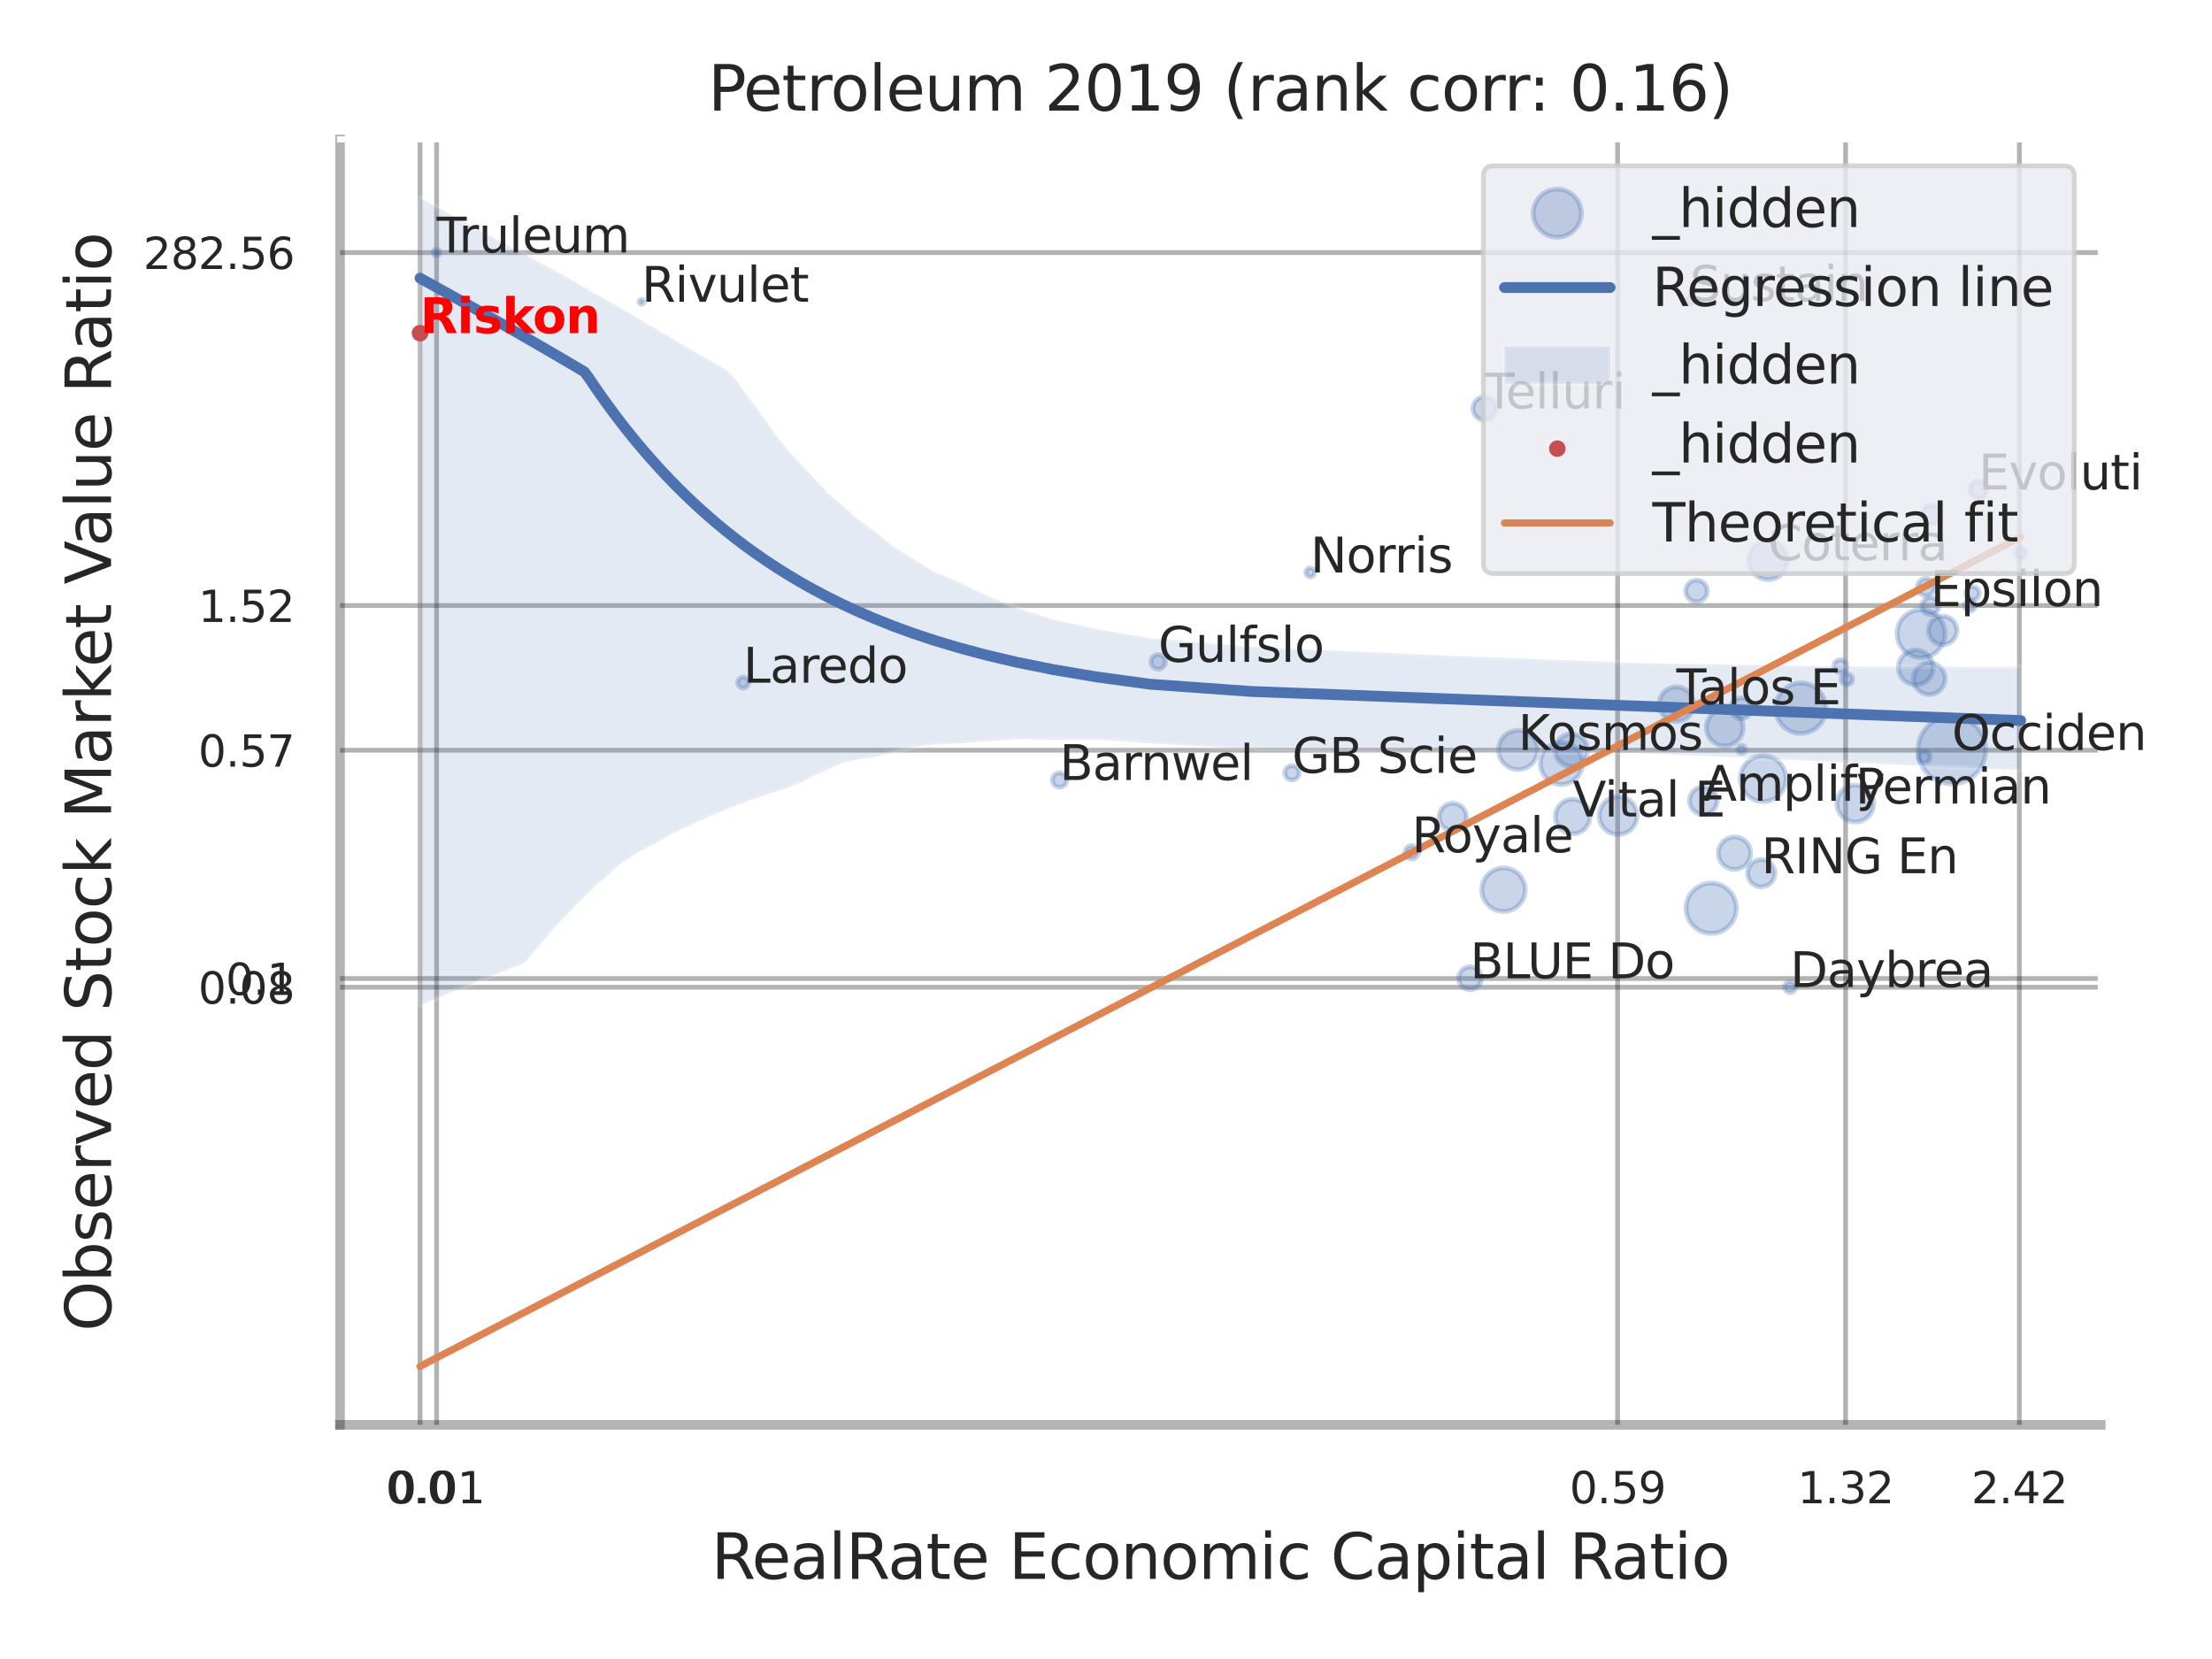 <?xml version="1.0" encoding="utf-8" standalone="no"?>
<!DOCTYPE svg PUBLIC "-//W3C//DTD SVG 1.1//EN"
  "http://www.w3.org/Graphics/SVG/1.1/DTD/svg11.dtd">
<svg xmlns:xlink="http://www.w3.org/1999/xlink" width="460.8pt" height="345.6pt" viewBox="0 0 460.8 345.6" xmlns="http://www.w3.org/2000/svg" version="1.1">
 <defs>
  <style type="text/css">*{stroke-linejoin: round; stroke-linecap: butt}</style>
 </defs>
 <g id="figure_1">
  <g id="patch_1">
   <path d="M 0 345.6 
L 460.8 345.6 
L 460.8 0 
L 0 0 
z
" style="fill: #ffffff"/>
  </g>
  <g id="axes_1">
   <g id="patch_2">
    <path d="M 70.83 296.82 
L 437.627 296.82 
L 437.627 29.04 
L 70.83 29.04 
z
" style="fill: #ffffff"/>
   </g>
   <g id="matplotlib.axis_1">
    <g id="xtick_1">
     <g id="line2d_1">
      <path d="M 87.5 296.82 
L 87.5 29.04 
" clip-path="url(#pce0c615260)" style="fill: none; stroke: #000000; stroke-opacity: 0.3; stroke-linecap: round"/>
     </g>
     <g id="text_1">
      <!-- 0.0 -->
      <g style="fill: #262626" transform="translate(80.344 313.159) scale(0.09 -0.09)">
       <defs>
        <path id="DejaVuSans-30" d="M 2034 4250 
Q 1547 4250 1301 3770 
Q 1056 3291 1056 2328 
Q 1056 1369 1301 889 
Q 1547 409 2034 409 
Q 2525 409 2770 889 
Q 3016 1369 3016 2328 
Q 3016 3291 2770 3770 
Q 2525 4250 2034 4250 
z
M 2034 4750 
Q 2819 4750 3233 4129 
Q 3647 3509 3647 2328 
Q 3647 1150 3233 529 
Q 2819 -91 2034 -91 
Q 1250 -91 836 529 
Q 422 1150 422 2328 
Q 422 3509 836 4129 
Q 1250 4750 2034 4750 
z
" transform="scale(0.016)"/>
        <path id="DejaVuSans-2e" d="M 684 794 
L 1344 794 
L 1344 0 
L 684 0 
L 684 794 
z
" transform="scale(0.016)"/>
       </defs>
       <use xlink:href="#DejaVuSans-30"/>
       <use xlink:href="#DejaVuSans-2e" transform="translate(63.623 0)"/>
       <use xlink:href="#DejaVuSans-30" transform="translate(95.41 0)"/>
      </g>
     </g>
    </g>
    <g id="xtick_2">
     <g id="line2d_2">
      <path d="M 90.952 296.82 
L 90.952 29.04 
" clip-path="url(#pce0c615260)" style="fill: none; stroke: #000000; stroke-opacity: 0.3; stroke-linecap: round"/>
     </g>
     <g id="text_2">
      <!-- 0.01 -->
      <g style="fill: #262626" transform="translate(80.933 313.159) scale(0.09 -0.09)">
       <defs>
        <path id="DejaVuSans-31" d="M 794 531 
L 1825 531 
L 1825 4091 
L 703 3866 
L 703 4441 
L 1819 4666 
L 2450 4666 
L 2450 531 
L 3481 531 
L 3481 0 
L 794 0 
L 794 531 
z
" transform="scale(0.016)"/>
       </defs>
       <use xlink:href="#DejaVuSans-30"/>
       <use xlink:href="#DejaVuSans-2e" transform="translate(63.623 0)"/>
       <use xlink:href="#DejaVuSans-30" transform="translate(95.41 0)"/>
       <use xlink:href="#DejaVuSans-31" transform="translate(159.033 0)"/>
      </g>
     </g>
    </g>
    <g id="xtick_3">
     <g id="line2d_3">
      <path d="M 336.984 296.82 
L 336.984 29.04 
" clip-path="url(#pce0c615260)" style="fill: none; stroke: #000000; stroke-opacity: 0.3; stroke-linecap: round"/>
     </g>
     <g id="text_3">
      <!-- 0.59 -->
      <g style="fill: #262626" transform="translate(326.964 313.159) scale(0.09 -0.09)">
       <defs>
        <path id="DejaVuSans-35" d="M 691 4666 
L 3169 4666 
L 3169 4134 
L 1269 4134 
L 1269 2991 
Q 1406 3038 1543 3061 
Q 1681 3084 1819 3084 
Q 2600 3084 3056 2656 
Q 3513 2228 3513 1497 
Q 3513 744 3044 326 
Q 2575 -91 1722 -91 
Q 1428 -91 1123 -41 
Q 819 9 494 109 
L 494 744 
Q 775 591 1075 516 
Q 1375 441 1709 441 
Q 2250 441 2565 725 
Q 2881 1009 2881 1497 
Q 2881 1984 2565 2268 
Q 2250 2553 1709 2553 
Q 1456 2553 1204 2497 
Q 953 2441 691 2322 
L 691 4666 
z
" transform="scale(0.016)"/>
        <path id="DejaVuSans-39" d="M 703 97 
L 703 672 
Q 941 559 1184 500 
Q 1428 441 1663 441 
Q 2288 441 2617 861 
Q 2947 1281 2994 2138 
Q 2813 1869 2534 1725 
Q 2256 1581 1919 1581 
Q 1219 1581 811 2004 
Q 403 2428 403 3163 
Q 403 3881 828 4315 
Q 1253 4750 1959 4750 
Q 2769 4750 3195 4129 
Q 3622 3509 3622 2328 
Q 3622 1225 3098 567 
Q 2575 -91 1691 -91 
Q 1453 -91 1209 -44 
Q 966 3 703 97 
z
M 1959 2075 
Q 2384 2075 2632 2365 
Q 2881 2656 2881 3163 
Q 2881 3666 2632 3958 
Q 2384 4250 1959 4250 
Q 1534 4250 1286 3958 
Q 1038 3666 1038 3163 
Q 1038 2656 1286 2365 
Q 1534 2075 1959 2075 
z
" transform="scale(0.016)"/>
       </defs>
       <use xlink:href="#DejaVuSans-30"/>
       <use xlink:href="#DejaVuSans-2e" transform="translate(63.623 0)"/>
       <use xlink:href="#DejaVuSans-35" transform="translate(95.41 0)"/>
       <use xlink:href="#DejaVuSans-39" transform="translate(159.033 0)"/>
      </g>
     </g>
    </g>
    <g id="xtick_4">
     <g id="line2d_4">
      <path d="M 384.47 296.82 
L 384.47 29.04 
" clip-path="url(#pce0c615260)" style="fill: none; stroke: #000000; stroke-opacity: 0.3; stroke-linecap: round"/>
     </g>
     <g id="text_4">
      <!-- 1.32 -->
      <g style="fill: #262626" transform="translate(374.45 313.159) scale(0.09 -0.09)">
       <defs>
        <path id="DejaVuSans-33" d="M 2597 2516 
Q 3050 2419 3304 2112 
Q 3559 1806 3559 1356 
Q 3559 666 3084 287 
Q 2609 -91 1734 -91 
Q 1441 -91 1130 -33 
Q 819 25 488 141 
L 488 750 
Q 750 597 1062 519 
Q 1375 441 1716 441 
Q 2309 441 2620 675 
Q 2931 909 2931 1356 
Q 2931 1769 2642 2001 
Q 2353 2234 1838 2234 
L 1294 2234 
L 1294 2753 
L 1863 2753 
Q 2328 2753 2575 2939 
Q 2822 3125 2822 3475 
Q 2822 3834 2567 4026 
Q 2313 4219 1838 4219 
Q 1578 4219 1281 4162 
Q 984 4106 628 3988 
L 628 4550 
Q 988 4650 1302 4700 
Q 1616 4750 1894 4750 
Q 2613 4750 3031 4423 
Q 3450 4097 3450 3541 
Q 3450 3153 3228 2886 
Q 3006 2619 2597 2516 
z
" transform="scale(0.016)"/>
        <path id="DejaVuSans-32" d="M 1228 531 
L 3431 531 
L 3431 0 
L 469 0 
L 469 531 
Q 828 903 1448 1529 
Q 2069 2156 2228 2338 
Q 2531 2678 2651 2914 
Q 2772 3150 2772 3378 
Q 2772 3750 2511 3984 
Q 2250 4219 1831 4219 
Q 1534 4219 1204 4116 
Q 875 4013 500 3803 
L 500 4441 
Q 881 4594 1212 4672 
Q 1544 4750 1819 4750 
Q 2544 4750 2975 4387 
Q 3406 4025 3406 3419 
Q 3406 3131 3298 2873 
Q 3191 2616 2906 2266 
Q 2828 2175 2409 1742 
Q 1991 1309 1228 531 
z
" transform="scale(0.016)"/>
       </defs>
       <use xlink:href="#DejaVuSans-31"/>
       <use xlink:href="#DejaVuSans-2e" transform="translate(63.623 0)"/>
       <use xlink:href="#DejaVuSans-33" transform="translate(95.41 0)"/>
       <use xlink:href="#DejaVuSans-32" transform="translate(159.033 0)"/>
      </g>
     </g>
    </g>
    <g id="xtick_5">
     <g id="line2d_5">
      <path d="M 420.678 296.82 
L 420.678 29.04 
" clip-path="url(#pce0c615260)" style="fill: none; stroke: #000000; stroke-opacity: 0.3; stroke-linecap: round"/>
     </g>
     <g id="text_5">
      <!-- 2.42 -->
      <g style="fill: #262626" transform="translate(410.658 313.159) scale(0.09 -0.09)">
       <defs>
        <path id="DejaVuSans-34" d="M 2419 4116 
L 825 1625 
L 2419 1625 
L 2419 4116 
z
M 2253 4666 
L 3047 4666 
L 3047 1625 
L 3713 1625 
L 3713 1100 
L 3047 1100 
L 3047 0 
L 2419 0 
L 2419 1100 
L 313 1100 
L 313 1709 
L 2253 4666 
z
" transform="scale(0.016)"/>
       </defs>
       <use xlink:href="#DejaVuSans-32"/>
       <use xlink:href="#DejaVuSans-2e" transform="translate(63.623 0)"/>
       <use xlink:href="#DejaVuSans-34" transform="translate(95.41 0)"/>
       <use xlink:href="#DejaVuSans-32" transform="translate(159.033 0)"/>
      </g>
     </g>
    </g>
    <g id="xtick_6"/>
    <g id="xtick_7"/>
    <g id="xtick_8"/>
    <g id="text_6">
     <!-- RealRate Economic Capital Ratio -->
     <g style="fill: #262626" transform="translate(148.175 328.908) scale(0.13 -0.13)">
      <defs>
       <path id="DejaVuSans-52" d="M 2841 2188 
Q 3044 2119 3236 1894 
Q 3428 1669 3622 1275 
L 4263 0 
L 3584 0 
L 2988 1197 
Q 2756 1666 2539 1819 
Q 2322 1972 1947 1972 
L 1259 1972 
L 1259 0 
L 628 0 
L 628 4666 
L 2053 4666 
Q 2853 4666 3247 4331 
Q 3641 3997 3641 3322 
Q 3641 2881 3436 2590 
Q 3231 2300 2841 2188 
z
M 1259 4147 
L 1259 2491 
L 2053 2491 
Q 2509 2491 2742 2702 
Q 2975 2913 2975 3322 
Q 2975 3731 2742 3939 
Q 2509 4147 2053 4147 
L 1259 4147 
z
" transform="scale(0.016)"/>
       <path id="DejaVuSans-65" d="M 3597 1894 
L 3597 1613 
L 953 1613 
Q 991 1019 1311 708 
Q 1631 397 2203 397 
Q 2534 397 2845 478 
Q 3156 559 3463 722 
L 3463 178 
Q 3153 47 2828 -22 
Q 2503 -91 2169 -91 
Q 1331 -91 842 396 
Q 353 884 353 1716 
Q 353 2575 817 3079 
Q 1281 3584 2069 3584 
Q 2775 3584 3186 3129 
Q 3597 2675 3597 1894 
z
M 3022 2063 
Q 3016 2534 2758 2815 
Q 2500 3097 2075 3097 
Q 1594 3097 1305 2825 
Q 1016 2553 972 2059 
L 3022 2063 
z
" transform="scale(0.016)"/>
       <path id="DejaVuSans-61" d="M 2194 1759 
Q 1497 1759 1228 1600 
Q 959 1441 959 1056 
Q 959 750 1161 570 
Q 1363 391 1709 391 
Q 2188 391 2477 730 
Q 2766 1069 2766 1631 
L 2766 1759 
L 2194 1759 
z
M 3341 1997 
L 3341 0 
L 2766 0 
L 2766 531 
Q 2569 213 2275 61 
Q 1981 -91 1556 -91 
Q 1019 -91 701 211 
Q 384 513 384 1019 
Q 384 1609 779 1909 
Q 1175 2209 1959 2209 
L 2766 2209 
L 2766 2266 
Q 2766 2663 2505 2880 
Q 2244 3097 1772 3097 
Q 1472 3097 1187 3025 
Q 903 2953 641 2809 
L 641 3341 
Q 956 3463 1253 3523 
Q 1550 3584 1831 3584 
Q 2591 3584 2966 3190 
Q 3341 2797 3341 1997 
z
" transform="scale(0.016)"/>
       <path id="DejaVuSans-6c" d="M 603 4863 
L 1178 4863 
L 1178 0 
L 603 0 
L 603 4863 
z
" transform="scale(0.016)"/>
       <path id="DejaVuSans-74" d="M 1172 4494 
L 1172 3500 
L 2356 3500 
L 2356 3053 
L 1172 3053 
L 1172 1153 
Q 1172 725 1289 603 
Q 1406 481 1766 481 
L 2356 481 
L 2356 0 
L 1766 0 
Q 1100 0 847 248 
Q 594 497 594 1153 
L 594 3053 
L 172 3053 
L 172 3500 
L 594 3500 
L 594 4494 
L 1172 4494 
z
" transform="scale(0.016)"/>
       <path id="DejaVuSans-20" transform="scale(0.016)"/>
       <path id="DejaVuSans-45" d="M 628 4666 
L 3578 4666 
L 3578 4134 
L 1259 4134 
L 1259 2753 
L 3481 2753 
L 3481 2222 
L 1259 2222 
L 1259 531 
L 3634 531 
L 3634 0 
L 628 0 
L 628 4666 
z
" transform="scale(0.016)"/>
       <path id="DejaVuSans-63" d="M 3122 3366 
L 3122 2828 
Q 2878 2963 2633 3030 
Q 2388 3097 2138 3097 
Q 1578 3097 1268 2742 
Q 959 2388 959 1747 
Q 959 1106 1268 751 
Q 1578 397 2138 397 
Q 2388 397 2633 464 
Q 2878 531 3122 666 
L 3122 134 
Q 2881 22 2623 -34 
Q 2366 -91 2075 -91 
Q 1284 -91 818 406 
Q 353 903 353 1747 
Q 353 2603 823 3093 
Q 1294 3584 2113 3584 
Q 2378 3584 2631 3529 
Q 2884 3475 3122 3366 
z
" transform="scale(0.016)"/>
       <path id="DejaVuSans-6f" d="M 1959 3097 
Q 1497 3097 1228 2736 
Q 959 2375 959 1747 
Q 959 1119 1226 758 
Q 1494 397 1959 397 
Q 2419 397 2687 759 
Q 2956 1122 2956 1747 
Q 2956 2369 2687 2733 
Q 2419 3097 1959 3097 
z
M 1959 3584 
Q 2709 3584 3137 3096 
Q 3566 2609 3566 1747 
Q 3566 888 3137 398 
Q 2709 -91 1959 -91 
Q 1206 -91 779 398 
Q 353 888 353 1747 
Q 353 2609 779 3096 
Q 1206 3584 1959 3584 
z
" transform="scale(0.016)"/>
       <path id="DejaVuSans-6e" d="M 3513 2113 
L 3513 0 
L 2938 0 
L 2938 2094 
Q 2938 2591 2744 2837 
Q 2550 3084 2163 3084 
Q 1697 3084 1428 2787 
Q 1159 2491 1159 1978 
L 1159 0 
L 581 0 
L 581 3500 
L 1159 3500 
L 1159 2956 
Q 1366 3272 1645 3428 
Q 1925 3584 2291 3584 
Q 2894 3584 3203 3211 
Q 3513 2838 3513 2113 
z
" transform="scale(0.016)"/>
       <path id="DejaVuSans-6d" d="M 3328 2828 
Q 3544 3216 3844 3400 
Q 4144 3584 4550 3584 
Q 5097 3584 5394 3201 
Q 5691 2819 5691 2113 
L 5691 0 
L 5113 0 
L 5113 2094 
Q 5113 2597 4934 2840 
Q 4756 3084 4391 3084 
Q 3944 3084 3684 2787 
Q 3425 2491 3425 1978 
L 3425 0 
L 2847 0 
L 2847 2094 
Q 2847 2600 2669 2842 
Q 2491 3084 2119 3084 
Q 1678 3084 1418 2786 
Q 1159 2488 1159 1978 
L 1159 0 
L 581 0 
L 581 3500 
L 1159 3500 
L 1159 2956 
Q 1356 3278 1631 3431 
Q 1906 3584 2284 3584 
Q 2666 3584 2933 3390 
Q 3200 3197 3328 2828 
z
" transform="scale(0.016)"/>
       <path id="DejaVuSans-69" d="M 603 3500 
L 1178 3500 
L 1178 0 
L 603 0 
L 603 3500 
z
M 603 4863 
L 1178 4863 
L 1178 4134 
L 603 4134 
L 603 4863 
z
" transform="scale(0.016)"/>
       <path id="DejaVuSans-43" d="M 4122 4306 
L 4122 3641 
Q 3803 3938 3442 4084 
Q 3081 4231 2675 4231 
Q 1875 4231 1450 3742 
Q 1025 3253 1025 2328 
Q 1025 1406 1450 917 
Q 1875 428 2675 428 
Q 3081 428 3442 575 
Q 3803 722 4122 1019 
L 4122 359 
Q 3791 134 3420 21 
Q 3050 -91 2638 -91 
Q 1578 -91 968 557 
Q 359 1206 359 2328 
Q 359 3453 968 4101 
Q 1578 4750 2638 4750 
Q 3056 4750 3426 4639 
Q 3797 4528 4122 4306 
z
" transform="scale(0.016)"/>
       <path id="DejaVuSans-70" d="M 1159 525 
L 1159 -1331 
L 581 -1331 
L 581 3500 
L 1159 3500 
L 1159 2969 
Q 1341 3281 1617 3432 
Q 1894 3584 2278 3584 
Q 2916 3584 3314 3078 
Q 3713 2572 3713 1747 
Q 3713 922 3314 415 
Q 2916 -91 2278 -91 
Q 1894 -91 1617 61 
Q 1341 213 1159 525 
z
M 3116 1747 
Q 3116 2381 2855 2742 
Q 2594 3103 2138 3103 
Q 1681 3103 1420 2742 
Q 1159 2381 1159 1747 
Q 1159 1113 1420 752 
Q 1681 391 2138 391 
Q 2594 391 2855 752 
Q 3116 1113 3116 1747 
z
" transform="scale(0.016)"/>
      </defs>
      <use xlink:href="#DejaVuSans-52"/>
      <use xlink:href="#DejaVuSans-65" transform="translate(64.982 0)"/>
      <use xlink:href="#DejaVuSans-61" transform="translate(126.506 0)"/>
      <use xlink:href="#DejaVuSans-6c" transform="translate(187.785 0)"/>
      <use xlink:href="#DejaVuSans-52" transform="translate(215.568 0)"/>
      <use xlink:href="#DejaVuSans-61" transform="translate(282.801 0)"/>
      <use xlink:href="#DejaVuSans-74" transform="translate(344.08 0)"/>
      <use xlink:href="#DejaVuSans-65" transform="translate(383.289 0)"/>
      <use xlink:href="#DejaVuSans-20" transform="translate(444.812 0)"/>
      <use xlink:href="#DejaVuSans-45" transform="translate(476.6 0)"/>
      <use xlink:href="#DejaVuSans-63" transform="translate(539.783 0)"/>
      <use xlink:href="#DejaVuSans-6f" transform="translate(594.764 0)"/>
      <use xlink:href="#DejaVuSans-6e" transform="translate(655.945 0)"/>
      <use xlink:href="#DejaVuSans-6f" transform="translate(719.324 0)"/>
      <use xlink:href="#DejaVuSans-6d" transform="translate(780.506 0)"/>
      <use xlink:href="#DejaVuSans-69" transform="translate(877.918 0)"/>
      <use xlink:href="#DejaVuSans-63" transform="translate(905.701 0)"/>
      <use xlink:href="#DejaVuSans-20" transform="translate(960.682 0)"/>
      <use xlink:href="#DejaVuSans-43" transform="translate(992.469 0)"/>
      <use xlink:href="#DejaVuSans-61" transform="translate(1062.293 0)"/>
      <use xlink:href="#DejaVuSans-70" transform="translate(1123.572 0)"/>
      <use xlink:href="#DejaVuSans-69" transform="translate(1187.049 0)"/>
      <use xlink:href="#DejaVuSans-74" transform="translate(1214.832 0)"/>
      <use xlink:href="#DejaVuSans-61" transform="translate(1254.041 0)"/>
      <use xlink:href="#DejaVuSans-6c" transform="translate(1315.32 0)"/>
      <use xlink:href="#DejaVuSans-20" transform="translate(1343.104 0)"/>
      <use xlink:href="#DejaVuSans-52" transform="translate(1374.891 0)"/>
      <use xlink:href="#DejaVuSans-61" transform="translate(1442.123 0)"/>
      <use xlink:href="#DejaVuSans-74" transform="translate(1503.402 0)"/>
      <use xlink:href="#DejaVuSans-69" transform="translate(1542.611 0)"/>
      <use xlink:href="#DejaVuSans-6f" transform="translate(1570.395 0)"/>
     </g>
    </g>
   </g>
   <g id="matplotlib.axis_2">
    <g id="ytick_1">
     <g id="line2d_6">
      <path d="M 70.83 205.658 
L 437.627 205.658 
" clip-path="url(#pce0c615260)" style="fill: none; stroke: #000000; stroke-opacity: 0.3; stroke-linecap: round"/>
     </g>
     <g id="text_7">
      <!-- 0.08 -->
      <g style="fill: #262626" transform="translate(41.291 209.077) scale(0.09 -0.09)">
       <defs>
        <path id="DejaVuSans-38" d="M 2034 2216 
Q 1584 2216 1326 1975 
Q 1069 1734 1069 1313 
Q 1069 891 1326 650 
Q 1584 409 2034 409 
Q 2484 409 2743 651 
Q 3003 894 3003 1313 
Q 3003 1734 2745 1975 
Q 2488 2216 2034 2216 
z
M 1403 2484 
Q 997 2584 770 2862 
Q 544 3141 544 3541 
Q 544 4100 942 4425 
Q 1341 4750 2034 4750 
Q 2731 4750 3128 4425 
Q 3525 4100 3525 3541 
Q 3525 3141 3298 2862 
Q 3072 2584 2669 2484 
Q 3125 2378 3379 2068 
Q 3634 1759 3634 1313 
Q 3634 634 3220 271 
Q 2806 -91 2034 -91 
Q 1263 -91 848 271 
Q 434 634 434 1313 
Q 434 1759 690 2068 
Q 947 2378 1403 2484 
z
M 1172 3481 
Q 1172 3119 1398 2916 
Q 1625 2713 2034 2713 
Q 2441 2713 2670 2916 
Q 2900 3119 2900 3481 
Q 2900 3844 2670 4047 
Q 2441 4250 2034 4250 
Q 1625 4250 1398 4047 
Q 1172 3844 1172 3481 
z
" transform="scale(0.016)"/>
       </defs>
       <use xlink:href="#DejaVuSans-30"/>
       <use xlink:href="#DejaVuSans-2e" transform="translate(63.623 0)"/>
       <use xlink:href="#DejaVuSans-30" transform="translate(95.41 0)"/>
       <use xlink:href="#DejaVuSans-38" transform="translate(159.033 0)"/>
      </g>
     </g>
    </g>
    <g id="ytick_2">
     <g id="line2d_7">
      <path d="M 70.83 203.838 
L 437.627 203.838 
" clip-path="url(#pce0c615260)" style="fill: none; stroke: #000000; stroke-opacity: 0.3; stroke-linecap: round"/>
     </g>
     <g id="text_8">
      <!-- 0.1 -->
      <g style="fill: #262626" transform="translate(47.017 207.258) scale(0.09 -0.09)">
       <use xlink:href="#DejaVuSans-30"/>
       <use xlink:href="#DejaVuSans-2e" transform="translate(63.623 0)"/>
       <use xlink:href="#DejaVuSans-31" transform="translate(95.41 0)"/>
      </g>
     </g>
    </g>
    <g id="ytick_3">
     <g id="line2d_8">
      <path d="M 70.83 156.289 
L 437.627 156.289 
" clip-path="url(#pce0c615260)" style="fill: none; stroke: #000000; stroke-opacity: 0.3; stroke-linecap: round"/>
     </g>
     <g id="text_9">
      <!-- 0.57 -->
      <g style="fill: #262626" transform="translate(41.291 159.709) scale(0.09 -0.09)">
       <defs>
        <path id="DejaVuSans-37" d="M 525 4666 
L 3525 4666 
L 3525 4397 
L 1831 0 
L 1172 0 
L 2766 4134 
L 525 4134 
L 525 4666 
z
" transform="scale(0.016)"/>
       </defs>
       <use xlink:href="#DejaVuSans-30"/>
       <use xlink:href="#DejaVuSans-2e" transform="translate(63.623 0)"/>
       <use xlink:href="#DejaVuSans-35" transform="translate(95.41 0)"/>
       <use xlink:href="#DejaVuSans-37" transform="translate(159.033 0)"/>
      </g>
     </g>
    </g>
    <g id="ytick_4">
     <g id="line2d_9">
      <path d="M 70.83 126.146 
L 437.627 126.146 
" clip-path="url(#pce0c615260)" style="fill: none; stroke: #000000; stroke-opacity: 0.3; stroke-linecap: round"/>
     </g>
     <g id="text_10">
      <!-- 1.52 -->
      <g style="fill: #262626" transform="translate(41.291 129.565) scale(0.09 -0.09)">
       <use xlink:href="#DejaVuSans-31"/>
       <use xlink:href="#DejaVuSans-2e" transform="translate(63.623 0)"/>
       <use xlink:href="#DejaVuSans-35" transform="translate(95.41 0)"/>
       <use xlink:href="#DejaVuSans-32" transform="translate(159.033 0)"/>
      </g>
     </g>
    </g>
    <g id="ytick_5">
     <g id="line2d_10">
      <path d="M 70.83 52.618 
L 437.627 52.618 
" clip-path="url(#pce0c615260)" style="fill: none; stroke: #000000; stroke-opacity: 0.3; stroke-linecap: round"/>
     </g>
     <g id="text_11">
      <!-- 282.56 -->
      <g style="fill: #262626" transform="translate(29.838 56.037) scale(0.09 -0.09)">
       <defs>
        <path id="DejaVuSans-36" d="M 2113 2584 
Q 1688 2584 1439 2293 
Q 1191 2003 1191 1497 
Q 1191 994 1439 701 
Q 1688 409 2113 409 
Q 2538 409 2786 701 
Q 3034 994 3034 1497 
Q 3034 2003 2786 2293 
Q 2538 2584 2113 2584 
z
M 3366 4563 
L 3366 3988 
Q 3128 4100 2886 4159 
Q 2644 4219 2406 4219 
Q 1781 4219 1451 3797 
Q 1122 3375 1075 2522 
Q 1259 2794 1537 2939 
Q 1816 3084 2150 3084 
Q 2853 3084 3261 2657 
Q 3669 2231 3669 1497 
Q 3669 778 3244 343 
Q 2819 -91 2113 -91 
Q 1303 -91 875 529 
Q 447 1150 447 2328 
Q 447 3434 972 4092 
Q 1497 4750 2381 4750 
Q 2619 4750 2861 4703 
Q 3103 4656 3366 4563 
z
" transform="scale(0.016)"/>
       </defs>
       <use xlink:href="#DejaVuSans-32"/>
       <use xlink:href="#DejaVuSans-38" transform="translate(63.623 0)"/>
       <use xlink:href="#DejaVuSans-32" transform="translate(127.246 0)"/>
       <use xlink:href="#DejaVuSans-2e" transform="translate(190.869 0)"/>
       <use xlink:href="#DejaVuSans-35" transform="translate(222.656 0)"/>
       <use xlink:href="#DejaVuSans-36" transform="translate(286.279 0)"/>
      </g>
     </g>
    </g>
    <g id="ytick_6"/>
    <g id="ytick_7"/>
    <g id="ytick_8"/>
    <g id="ytick_9"/>
    <g id="ytick_10"/>
    <g id="ytick_11"/>
    <g id="text_12">
     <!-- Observed Stock Market Value Ratio -->
     <g style="fill: #262626" transform="translate(23.135 277.332) rotate(-90) scale(0.13 -0.13)">
      <defs>
       <path id="DejaVuSans-4f" d="M 2522 4238 
Q 1834 4238 1429 3725 
Q 1025 3213 1025 2328 
Q 1025 1447 1429 934 
Q 1834 422 2522 422 
Q 3209 422 3611 934 
Q 4013 1447 4013 2328 
Q 4013 3213 3611 3725 
Q 3209 4238 2522 4238 
z
M 2522 4750 
Q 3503 4750 4090 4092 
Q 4678 3434 4678 2328 
Q 4678 1225 4090 567 
Q 3503 -91 2522 -91 
Q 1538 -91 948 565 
Q 359 1222 359 2328 
Q 359 3434 948 4092 
Q 1538 4750 2522 4750 
z
" transform="scale(0.016)"/>
       <path id="DejaVuSans-62" d="M 3116 1747 
Q 3116 2381 2855 2742 
Q 2594 3103 2138 3103 
Q 1681 3103 1420 2742 
Q 1159 2381 1159 1747 
Q 1159 1113 1420 752 
Q 1681 391 2138 391 
Q 2594 391 2855 752 
Q 3116 1113 3116 1747 
z
M 1159 2969 
Q 1341 3281 1617 3432 
Q 1894 3584 2278 3584 
Q 2916 3584 3314 3078 
Q 3713 2572 3713 1747 
Q 3713 922 3314 415 
Q 2916 -91 2278 -91 
Q 1894 -91 1617 61 
Q 1341 213 1159 525 
L 1159 0 
L 581 0 
L 581 4863 
L 1159 4863 
L 1159 2969 
z
" transform="scale(0.016)"/>
       <path id="DejaVuSans-73" d="M 2834 3397 
L 2834 2853 
Q 2591 2978 2328 3040 
Q 2066 3103 1784 3103 
Q 1356 3103 1142 2972 
Q 928 2841 928 2578 
Q 928 2378 1081 2264 
Q 1234 2150 1697 2047 
L 1894 2003 
Q 2506 1872 2764 1633 
Q 3022 1394 3022 966 
Q 3022 478 2636 193 
Q 2250 -91 1575 -91 
Q 1294 -91 989 -36 
Q 684 19 347 128 
L 347 722 
Q 666 556 975 473 
Q 1284 391 1588 391 
Q 1994 391 2212 530 
Q 2431 669 2431 922 
Q 2431 1156 2273 1281 
Q 2116 1406 1581 1522 
L 1381 1569 
Q 847 1681 609 1914 
Q 372 2147 372 2553 
Q 372 3047 722 3315 
Q 1072 3584 1716 3584 
Q 2034 3584 2315 3537 
Q 2597 3491 2834 3397 
z
" transform="scale(0.016)"/>
       <path id="DejaVuSans-72" d="M 2631 2963 
Q 2534 3019 2420 3045 
Q 2306 3072 2169 3072 
Q 1681 3072 1420 2755 
Q 1159 2438 1159 1844 
L 1159 0 
L 581 0 
L 581 3500 
L 1159 3500 
L 1159 2956 
Q 1341 3275 1631 3429 
Q 1922 3584 2338 3584 
Q 2397 3584 2469 3576 
Q 2541 3569 2628 3553 
L 2631 2963 
z
" transform="scale(0.016)"/>
       <path id="DejaVuSans-76" d="M 191 3500 
L 800 3500 
L 1894 563 
L 2988 3500 
L 3597 3500 
L 2284 0 
L 1503 0 
L 191 3500 
z
" transform="scale(0.016)"/>
       <path id="DejaVuSans-64" d="M 2906 2969 
L 2906 4863 
L 3481 4863 
L 3481 0 
L 2906 0 
L 2906 525 
Q 2725 213 2448 61 
Q 2172 -91 1784 -91 
Q 1150 -91 751 415 
Q 353 922 353 1747 
Q 353 2572 751 3078 
Q 1150 3584 1784 3584 
Q 2172 3584 2448 3432 
Q 2725 3281 2906 2969 
z
M 947 1747 
Q 947 1113 1208 752 
Q 1469 391 1925 391 
Q 2381 391 2643 752 
Q 2906 1113 2906 1747 
Q 2906 2381 2643 2742 
Q 2381 3103 1925 3103 
Q 1469 3103 1208 2742 
Q 947 2381 947 1747 
z
" transform="scale(0.016)"/>
       <path id="DejaVuSans-53" d="M 3425 4513 
L 3425 3897 
Q 3066 4069 2747 4153 
Q 2428 4238 2131 4238 
Q 1616 4238 1336 4038 
Q 1056 3838 1056 3469 
Q 1056 3159 1242 3001 
Q 1428 2844 1947 2747 
L 2328 2669 
Q 3034 2534 3370 2195 
Q 3706 1856 3706 1288 
Q 3706 609 3251 259 
Q 2797 -91 1919 -91 
Q 1588 -91 1214 -16 
Q 841 59 441 206 
L 441 856 
Q 825 641 1194 531 
Q 1563 422 1919 422 
Q 2459 422 2753 634 
Q 3047 847 3047 1241 
Q 3047 1584 2836 1778 
Q 2625 1972 2144 2069 
L 1759 2144 
Q 1053 2284 737 2584 
Q 422 2884 422 3419 
Q 422 4038 858 4394 
Q 1294 4750 2059 4750 
Q 2388 4750 2728 4690 
Q 3069 4631 3425 4513 
z
" transform="scale(0.016)"/>
       <path id="DejaVuSans-6b" d="M 581 4863 
L 1159 4863 
L 1159 1991 
L 2875 3500 
L 3609 3500 
L 1753 1863 
L 3688 0 
L 2938 0 
L 1159 1709 
L 1159 0 
L 581 0 
L 581 4863 
z
" transform="scale(0.016)"/>
       <path id="DejaVuSans-4d" d="M 628 4666 
L 1569 4666 
L 2759 1491 
L 3956 4666 
L 4897 4666 
L 4897 0 
L 4281 0 
L 4281 4097 
L 3078 897 
L 2444 897 
L 1241 4097 
L 1241 0 
L 628 0 
L 628 4666 
z
" transform="scale(0.016)"/>
       <path id="DejaVuSans-56" d="M 1831 0 
L 50 4666 
L 709 4666 
L 2188 738 
L 3669 4666 
L 4325 4666 
L 2547 0 
L 1831 0 
z
" transform="scale(0.016)"/>
       <path id="DejaVuSans-75" d="M 544 1381 
L 544 3500 
L 1119 3500 
L 1119 1403 
Q 1119 906 1312 657 
Q 1506 409 1894 409 
Q 2359 409 2629 706 
Q 2900 1003 2900 1516 
L 2900 3500 
L 3475 3500 
L 3475 0 
L 2900 0 
L 2900 538 
Q 2691 219 2414 64 
Q 2138 -91 1772 -91 
Q 1169 -91 856 284 
Q 544 659 544 1381 
z
M 1991 3584 
L 1991 3584 
z
" transform="scale(0.016)"/>
      </defs>
      <use xlink:href="#DejaVuSans-4f"/>
      <use xlink:href="#DejaVuSans-62" transform="translate(78.711 0)"/>
      <use xlink:href="#DejaVuSans-73" transform="translate(142.188 0)"/>
      <use xlink:href="#DejaVuSans-65" transform="translate(194.287 0)"/>
      <use xlink:href="#DejaVuSans-72" transform="translate(255.811 0)"/>
      <use xlink:href="#DejaVuSans-76" transform="translate(296.924 0)"/>
      <use xlink:href="#DejaVuSans-65" transform="translate(356.104 0)"/>
      <use xlink:href="#DejaVuSans-64" transform="translate(417.627 0)"/>
      <use xlink:href="#DejaVuSans-20" transform="translate(481.104 0)"/>
      <use xlink:href="#DejaVuSans-53" transform="translate(512.891 0)"/>
      <use xlink:href="#DejaVuSans-74" transform="translate(576.367 0)"/>
      <use xlink:href="#DejaVuSans-6f" transform="translate(615.576 0)"/>
      <use xlink:href="#DejaVuSans-63" transform="translate(676.758 0)"/>
      <use xlink:href="#DejaVuSans-6b" transform="translate(731.738 0)"/>
      <use xlink:href="#DejaVuSans-20" transform="translate(789.648 0)"/>
      <use xlink:href="#DejaVuSans-4d" transform="translate(821.436 0)"/>
      <use xlink:href="#DejaVuSans-61" transform="translate(907.715 0)"/>
      <use xlink:href="#DejaVuSans-72" transform="translate(968.994 0)"/>
      <use xlink:href="#DejaVuSans-6b" transform="translate(1010.107 0)"/>
      <use xlink:href="#DejaVuSans-65" transform="translate(1064.393 0)"/>
      <use xlink:href="#DejaVuSans-74" transform="translate(1125.916 0)"/>
      <use xlink:href="#DejaVuSans-20" transform="translate(1165.125 0)"/>
      <use xlink:href="#DejaVuSans-56" transform="translate(1196.912 0)"/>
      <use xlink:href="#DejaVuSans-61" transform="translate(1257.57 0)"/>
      <use xlink:href="#DejaVuSans-6c" transform="translate(1318.85 0)"/>
      <use xlink:href="#DejaVuSans-75" transform="translate(1346.633 0)"/>
      <use xlink:href="#DejaVuSans-65" transform="translate(1410.012 0)"/>
      <use xlink:href="#DejaVuSans-20" transform="translate(1471.535 0)"/>
      <use xlink:href="#DejaVuSans-52" transform="translate(1503.322 0)"/>
      <use xlink:href="#DejaVuSans-61" transform="translate(1570.555 0)"/>
      <use xlink:href="#DejaVuSans-74" transform="translate(1631.834 0)"/>
      <use xlink:href="#DejaVuSans-69" transform="translate(1671.043 0)"/>
      <use xlink:href="#DejaVuSans-6f" transform="translate(1698.826 0)"/>
     </g>
    </g>
   </g>
   <g id="PathCollection_1">
    <path d="M 220.732 163.996 
C 221.132 163.996 221.516 163.837 221.798 163.555 
C 222.081 163.272 222.24 162.888 222.24 162.489 
C 222.24 162.089 222.081 161.705 221.798 161.423 
C 221.516 161.14 221.132 160.981 220.732 160.981 
C 220.333 160.981 219.949 161.14 219.667 161.423 
C 219.384 161.705 219.225 162.089 219.225 162.489 
C 219.225 162.888 219.384 163.272 219.667 163.555 
C 219.949 163.837 220.333 163.996 220.732 163.996 
z
" clip-path="url(#pce0c615260)" style="fill: #4c72b0; fill-opacity: 0.3; stroke: #4c72b0; stroke-opacity: 0.3"/>
    <path d="M 337.089 173.85 
C 338.138 173.85 339.144 173.433 339.886 172.691 
C 340.627 171.949 341.044 170.943 341.044 169.894 
C 341.044 168.846 340.627 167.84 339.886 167.098 
C 339.144 166.356 338.138 165.939 337.089 165.939 
C 336.04 165.939 335.034 166.356 334.292 167.098 
C 333.551 167.84 333.134 168.846 333.134 169.894 
C 333.134 170.943 333.551 171.949 334.292 172.691 
C 335.034 173.433 336.04 173.85 337.089 173.85 
z
" clip-path="url(#pce0c615260)" style="fill: #4c72b0; fill-opacity: 0.3; stroke: #4c72b0; stroke-opacity: 0.3"/>
    <path d="M 356.484 194.458 
C 357.875 194.458 359.209 193.905 360.193 192.922 
C 361.176 191.938 361.729 190.604 361.729 189.213 
C 361.729 187.822 361.176 186.488 360.193 185.504 
C 359.209 184.521 357.875 183.968 356.484 183.968 
C 355.093 183.968 353.759 184.521 352.775 185.504 
C 351.792 186.488 351.239 187.822 351.239 189.213 
C 351.239 190.604 351.792 191.938 352.775 192.922 
C 353.759 193.905 355.093 194.458 356.484 194.458 
z
" clip-path="url(#pce0c615260)" style="fill: #4c72b0; fill-opacity: 0.3; stroke: #4c72b0; stroke-opacity: 0.3"/>
    <path d="M 353.412 125.37 
C 354.011 125.37 354.586 125.131 355.01 124.707 
C 355.434 124.283 355.672 123.708 355.672 123.109 
C 355.672 122.509 355.434 121.934 355.01 121.51 
C 354.586 121.086 354.011 120.848 353.412 120.848 
C 352.812 120.848 352.237 121.086 351.813 121.51 
C 351.389 121.934 351.151 122.509 351.151 123.109 
C 351.151 123.708 351.389 124.283 351.813 124.707 
C 352.237 125.131 352.812 125.37 353.412 125.37 
z
" clip-path="url(#pce0c615260)" style="fill: #4c72b0; fill-opacity: 0.3; stroke: #4c72b0; stroke-opacity: 0.3"/>
    <path d="M 309.258 87.529 
C 309.903 87.529 310.521 87.273 310.976 86.817 
C 311.432 86.361 311.688 85.743 311.688 85.099 
C 311.688 84.455 311.432 83.837 310.976 83.381 
C 310.521 82.925 309.903 82.669 309.258 82.669 
C 308.614 82.669 307.996 82.925 307.54 83.381 
C 307.085 83.837 306.829 84.455 306.829 85.099 
C 306.829 85.743 307.085 86.361 307.54 86.817 
C 307.996 87.273 308.614 87.529 309.258 87.529 
z
" clip-path="url(#pce0c615260)" style="fill: #4c72b0; fill-opacity: 0.3; stroke: #4c72b0; stroke-opacity: 0.3"/>
    <path d="M 410.366 127.294 
C 410.66 127.294 410.941 127.177 411.149 126.97 
C 411.356 126.762 411.473 126.48 411.473 126.187 
C 411.473 125.893 411.356 125.612 411.149 125.404 
C 410.941 125.197 410.66 125.08 410.366 125.08 
C 410.072 125.08 409.791 125.197 409.583 125.404 
C 409.376 125.612 409.259 125.893 409.259 126.187 
C 409.259 126.48 409.376 126.762 409.583 126.97 
C 409.791 127.177 410.072 127.294 410.366 127.294 
z
" clip-path="url(#pce0c615260)" style="fill: #4c72b0; fill-opacity: 0.3; stroke: #4c72b0; stroke-opacity: 0.3"/>
    <path d="M 410.918 125.02 
C 411.293 125.02 411.653 124.871 411.918 124.606 
C 412.183 124.341 412.332 123.981 412.332 123.607 
C 412.332 123.232 412.183 122.872 411.918 122.607 
C 411.653 122.342 411.293 122.193 410.918 122.193 
C 410.543 122.193 410.184 122.342 409.918 122.607 
C 409.653 122.872 409.504 123.232 409.504 123.607 
C 409.504 123.981 409.653 124.341 409.918 124.606 
C 410.184 124.871 410.543 125.02 410.918 125.02 
z
" clip-path="url(#pce0c615260)" style="fill: #4c72b0; fill-opacity: 0.3; stroke: #4c72b0; stroke-opacity: 0.3"/>
    <path d="M 400.862 158.955 
C 401.195 158.955 401.515 158.822 401.75 158.587 
C 401.986 158.351 402.118 158.031 402.118 157.698 
C 402.118 157.365 401.986 157.045 401.75 156.809 
C 401.515 156.574 401.195 156.441 400.862 156.441 
C 400.528 156.441 400.209 156.574 399.973 156.809 
C 399.737 157.045 399.605 157.365 399.605 157.698 
C 399.605 158.031 399.737 158.351 399.973 158.587 
C 400.209 158.822 400.528 158.955 400.862 158.955 
z
" clip-path="url(#pce0c615260)" style="fill: #4c72b0; fill-opacity: 0.3; stroke: #4c72b0; stroke-opacity: 0.3"/>
    <path d="M 375.13 152.788 
C 376.524 152.788 377.861 152.234 378.847 151.248 
C 379.832 150.263 380.386 148.925 380.386 147.531 
C 380.386 146.137 379.832 144.8 378.847 143.815 
C 377.861 142.829 376.524 142.275 375.13 142.275 
C 373.736 142.275 372.399 142.829 371.413 143.815 
C 370.427 144.8 369.873 146.137 369.873 147.531 
C 369.873 148.925 370.427 150.263 371.413 151.248 
C 372.399 152.234 373.736 152.788 375.13 152.788 
z
" clip-path="url(#pce0c615260)" style="fill: #4c72b0; fill-opacity: 0.3; stroke: #4c72b0; stroke-opacity: 0.3"/>
    <path d="M 402.387 109.176 
C 402.916 109.176 403.424 108.965 403.798 108.591 
C 404.173 108.216 404.383 107.709 404.383 107.179 
C 404.383 106.65 404.173 106.142 403.798 105.767 
C 403.424 105.393 402.916 105.183 402.387 105.183 
C 401.857 105.183 401.349 105.393 400.975 105.767 
C 400.601 106.142 400.39 106.65 400.39 107.179 
C 400.39 107.709 400.601 108.216 400.975 108.591 
C 401.349 108.965 401.857 109.176 402.387 109.176 
z
" clip-path="url(#pce0c615260)" style="fill: #4c72b0; fill-opacity: 0.3; stroke: #4c72b0; stroke-opacity: 0.3"/>
    <path d="M 313.215 189.873 
C 314.417 189.873 315.57 189.396 316.42 188.546 
C 317.27 187.696 317.747 186.543 317.747 185.341 
C 317.747 184.139 317.27 182.986 316.42 182.136 
C 315.57 181.286 314.417 180.808 313.215 180.808 
C 312.013 180.808 310.86 181.286 310.01 182.136 
C 309.16 182.986 308.682 184.139 308.682 185.341 
C 308.682 186.543 309.16 187.696 310.01 188.546 
C 310.86 189.396 312.013 189.873 313.215 189.873 
z
" clip-path="url(#pce0c615260)" style="fill: #4c72b0; fill-opacity: 0.3; stroke: #4c72b0; stroke-opacity: 0.3"/>
    <path d="M 420.955 116.342 
C 421.255 116.342 421.544 116.222 421.756 116.009 
C 421.969 115.797 422.089 115.508 422.089 115.208 
C 422.089 114.907 421.969 114.619 421.756 114.406 
C 421.544 114.194 421.255 114.074 420.955 114.074 
C 420.654 114.074 420.366 114.194 420.153 114.406 
C 419.94 114.619 419.821 114.907 419.821 115.208 
C 419.821 115.508 419.94 115.797 420.153 116.009 
C 420.366 116.222 420.654 116.342 420.955 116.342 
z
" clip-path="url(#pce0c615260)" style="fill: #4c72b0; fill-opacity: 0.3; stroke: #4c72b0; stroke-opacity: 0.3"/>
    <path d="M 367.301 166.982 
C 368.568 166.982 369.783 166.479 370.679 165.583 
C 371.574 164.687 372.078 163.472 372.078 162.205 
C 372.078 160.939 371.574 159.724 370.679 158.828 
C 369.783 157.932 368.568 157.429 367.301 157.429 
C 366.034 157.429 364.819 157.932 363.924 158.828 
C 363.028 159.724 362.525 160.939 362.525 162.205 
C 362.525 163.472 363.028 164.687 363.924 165.583 
C 364.819 166.479 366.034 166.982 367.301 166.982 
z
" clip-path="url(#pce0c615260)" style="fill: #4c72b0; fill-opacity: 0.3; stroke: #4c72b0; stroke-opacity: 0.3"/>
    <path d="M 362.811 156.935 
C 363.032 156.935 363.244 156.848 363.4 156.692 
C 363.556 156.536 363.644 156.324 363.644 156.103 
C 363.644 155.882 363.556 155.671 363.4 155.515 
C 363.244 155.358 363.032 155.271 362.811 155.271 
C 362.591 155.271 362.379 155.358 362.223 155.515 
C 362.067 155.671 361.979 155.882 361.979 156.103 
C 361.979 156.324 362.067 156.536 362.223 156.692 
C 362.379 156.848 362.591 156.935 362.811 156.935 
z
" clip-path="url(#pce0c615260)" style="fill: #4c72b0; fill-opacity: 0.3; stroke: #4c72b0; stroke-opacity: 0.3"/>
    <path d="M 306.236 206.191 
C 306.871 206.191 307.481 205.938 307.93 205.489 
C 308.38 205.039 308.632 204.429 308.632 203.794 
C 308.632 203.158 308.38 202.549 307.93 202.099 
C 307.481 201.65 306.871 201.397 306.236 201.397 
C 305.6 201.397 304.99 201.65 304.541 202.099 
C 304.092 202.549 303.839 203.158 303.839 203.794 
C 303.839 204.429 304.092 205.039 304.541 205.489 
C 304.99 205.938 305.6 206.191 306.236 206.191 
z
" clip-path="url(#pce0c615260)" style="fill: #4c72b0; fill-opacity: 0.3; stroke: #4c72b0; stroke-opacity: 0.3"/>
    <path d="M 406.612 163.309 
C 408.487 163.309 410.286 162.564 411.612 161.238 
C 412.938 159.912 413.683 158.113 413.683 156.238 
C 413.683 154.363 412.938 152.564 411.612 151.238 
C 410.286 149.912 408.487 149.167 406.612 149.167 
C 404.736 149.167 402.938 149.912 401.612 151.238 
C 400.286 152.564 399.541 154.363 399.541 156.238 
C 399.541 158.113 400.286 159.912 401.612 161.238 
C 402.938 162.564 404.736 163.309 406.612 163.309 
z
" clip-path="url(#pce0c615260)" style="fill: #4c72b0; fill-opacity: 0.3; stroke: #4c72b0; stroke-opacity: 0.3"/>
    <path d="M 325.27 163.426 
C 326.433 163.426 327.55 162.963 328.372 162.14 
C 329.195 161.318 329.658 160.201 329.658 159.038 
C 329.658 157.874 329.195 156.758 328.372 155.935 
C 327.55 155.112 326.433 154.65 325.27 154.65 
C 324.106 154.65 322.99 155.112 322.167 155.935 
C 321.344 156.758 320.882 157.874 320.882 159.038 
C 320.882 160.201 321.344 161.318 322.167 162.14 
C 322.99 162.963 324.106 163.426 325.27 163.426 
z
" clip-path="url(#pce0c615260)" style="fill: #4c72b0; fill-opacity: 0.3; stroke: #4c72b0; stroke-opacity: 0.3"/>
    <path d="M 90.952 53.324 
C 91.144 53.324 91.328 53.248 91.463 53.112 
C 91.599 52.977 91.675 52.793 91.675 52.601 
C 91.675 52.41 91.599 52.226 91.463 52.09 
C 91.328 51.955 91.144 51.879 90.952 51.879 
C 90.761 51.879 90.577 51.955 90.441 52.09 
C 90.306 52.226 90.23 52.41 90.23 52.601 
C 90.23 52.793 90.306 52.977 90.441 53.112 
C 90.577 53.248 90.761 53.324 90.952 53.324 
z
" clip-path="url(#pce0c615260)" style="fill: #4c72b0; fill-opacity: 0.3; stroke: #4c72b0; stroke-opacity: 0.3"/>
    <path d="M 368.317 120.751 
C 369.389 120.751 370.418 120.325 371.177 119.566 
C 371.935 118.808 372.361 117.779 372.361 116.706 
C 372.361 115.634 371.935 114.605 371.177 113.846 
C 370.418 113.088 369.389 112.662 368.317 112.662 
C 367.244 112.662 366.215 113.088 365.457 113.846 
C 364.698 114.605 364.272 115.634 364.272 116.706 
C 364.272 117.779 364.698 118.808 365.457 119.566 
C 366.215 120.325 367.244 120.751 368.317 120.751 
z
" clip-path="url(#pce0c615260)" style="fill: #4c72b0; fill-opacity: 0.3; stroke: #4c72b0; stroke-opacity: 0.3"/>
    <path d="M 383.366 140.137 
C 383.725 140.137 384.069 139.995 384.322 139.741 
C 384.576 139.488 384.718 139.144 384.718 138.785 
C 384.718 138.427 384.576 138.083 384.322 137.829 
C 384.069 137.575 383.725 137.433 383.366 137.433 
C 383.008 137.433 382.664 137.575 382.41 137.829 
C 382.156 138.083 382.014 138.427 382.014 138.785 
C 382.014 139.144 382.156 139.488 382.41 139.741 
C 382.664 139.995 383.008 140.137 383.366 140.137 
z
" clip-path="url(#pce0c615260)" style="fill: #4c72b0; fill-opacity: 0.3; stroke: #4c72b0; stroke-opacity: 0.3"/>
    <path d="M 362.697 149.763 
C 363.278 149.763 363.835 149.532 364.246 149.121 
C 364.657 148.71 364.888 148.153 364.888 147.572 
C 364.888 146.991 364.657 146.434 364.246 146.023 
C 363.835 145.612 363.278 145.381 362.697 145.381 
C 362.116 145.381 361.559 145.612 361.148 146.023 
C 360.737 146.434 360.506 146.991 360.506 147.572 
C 360.506 148.153 360.737 148.71 361.148 149.121 
C 361.559 149.532 362.116 149.763 362.697 149.763 
z
" clip-path="url(#pce0c615260)" style="fill: #4c72b0; fill-opacity: 0.3; stroke: #4c72b0; stroke-opacity: 0.3"/>
    <path d="M 384.739 142.694 
C 385.052 142.694 385.352 142.569 385.574 142.348 
C 385.795 142.127 385.919 141.826 385.919 141.513 
C 385.919 141.201 385.795 140.9 385.574 140.679 
C 385.352 140.458 385.052 140.333 384.739 140.333 
C 384.426 140.333 384.126 140.458 383.905 140.679 
C 383.683 140.9 383.559 141.201 383.559 141.513 
C 383.559 141.826 383.683 142.127 383.905 142.348 
C 384.126 142.569 384.426 142.694 384.739 142.694 
z
" clip-path="url(#pce0c615260)" style="fill: #4c72b0; fill-opacity: 0.3; stroke: #4c72b0; stroke-opacity: 0.3"/>
    <path d="M 412.161 103.771 
C 412.641 103.771 413.101 103.581 413.441 103.241 
C 413.78 102.902 413.971 102.442 413.971 101.962 
C 413.971 101.482 413.78 101.022 413.441 100.682 
C 413.101 100.343 412.641 100.152 412.161 100.152 
C 411.681 100.152 411.221 100.343 410.881 100.682 
C 410.542 101.022 410.351 101.482 410.351 101.962 
C 410.351 102.442 410.542 102.902 410.881 103.241 
C 411.221 103.581 411.681 103.771 412.161 103.771 
z
" clip-path="url(#pce0c615260)" style="fill: #4c72b0; fill-opacity: 0.3; stroke: #4c72b0; stroke-opacity: 0.3"/>
    <path d="M 400.194 136.983 
C 401.518 136.983 402.788 136.457 403.724 135.521 
C 404.66 134.585 405.186 133.315 405.186 131.991 
C 405.186 130.667 404.66 129.397 403.724 128.461 
C 402.788 127.524 401.518 126.998 400.194 126.998 
C 398.87 126.998 397.6 127.524 396.664 128.461 
C 395.728 129.397 395.202 130.667 395.202 131.991 
C 395.202 133.315 395.728 134.585 396.664 135.521 
C 397.6 136.457 398.87 136.983 400.194 136.983 
z
" clip-path="url(#pce0c615260)" style="fill: #4c72b0; fill-opacity: 0.3; stroke: #4c72b0; stroke-opacity: 0.3"/>
    <path d="M 327.331 159.667 
C 328.23 159.667 329.092 159.31 329.728 158.674 
C 330.364 158.038 330.721 157.176 330.721 156.277 
C 330.721 155.377 330.364 154.515 329.728 153.879 
C 329.092 153.243 328.23 152.886 327.331 152.886 
C 326.432 152.886 325.569 153.243 324.933 153.879 
C 324.298 154.515 323.94 155.377 323.94 156.277 
C 323.94 157.176 324.298 158.038 324.933 158.674 
C 325.569 159.31 326.432 159.667 327.331 159.667 
z
" clip-path="url(#pce0c615260)" style="fill: #4c72b0; fill-opacity: 0.3; stroke: #4c72b0; stroke-opacity: 0.3"/>
    <path d="M 401.213 124.091 
C 401.689 124.091 402.145 123.902 402.482 123.566 
C 402.818 123.229 403.007 122.773 403.007 122.297 
C 403.007 121.821 402.818 121.364 402.482 121.027 
C 402.145 120.691 401.689 120.502 401.213 120.502 
C 400.737 120.502 400.28 120.691 399.943 121.027 
C 399.607 121.364 399.418 121.821 399.418 122.297 
C 399.418 122.773 399.607 123.229 399.943 123.566 
C 400.28 123.902 400.737 124.091 401.213 124.091 
z
" clip-path="url(#pce0c615260)" style="fill: #4c72b0; fill-opacity: 0.3; stroke: #4c72b0; stroke-opacity: 0.3"/>
    <path d="M 372.909 206.774 
C 373.215 206.774 373.507 206.653 373.723 206.437 
C 373.939 206.221 374.061 205.928 374.061 205.623 
C 374.061 205.317 373.939 205.024 373.723 204.809 
C 373.507 204.593 373.215 204.471 372.909 204.471 
C 372.604 204.471 372.311 204.593 372.095 204.809 
C 371.879 205.024 371.758 205.317 371.758 205.623 
C 371.758 205.928 371.879 206.221 372.095 206.437 
C 372.311 206.653 372.604 206.774 372.909 206.774 
z
" clip-path="url(#pce0c615260)" style="fill: #4c72b0; fill-opacity: 0.3; stroke: #4c72b0; stroke-opacity: 0.3"/>
    <path d="M 269.153 162.504 
C 269.553 162.504 269.937 162.345 270.219 162.062 
C 270.502 161.78 270.661 161.396 270.661 160.996 
C 270.661 160.596 270.502 160.212 270.219 159.929 
C 269.937 159.646 269.553 159.488 269.153 159.488 
C 268.753 159.488 268.369 159.646 268.086 159.929 
C 267.803 160.212 267.645 160.596 267.645 160.996 
C 267.645 161.396 267.803 161.78 268.086 162.062 
C 268.369 162.345 268.753 162.504 269.153 162.504 
z
" clip-path="url(#pce0c615260)" style="fill: #4c72b0; fill-opacity: 0.3; stroke: #4c72b0; stroke-opacity: 0.3"/>
    <path d="M 361.332 181.098 
C 362.226 181.098 363.084 180.742 363.716 180.11 
C 364.349 179.478 364.704 178.62 364.704 177.725 
C 364.704 176.831 364.349 175.973 363.716 175.341 
C 363.084 174.708 362.226 174.353 361.332 174.353 
C 360.437 174.353 359.579 174.708 358.947 175.341 
C 358.315 175.973 357.959 176.831 357.959 177.725 
C 357.959 178.62 358.315 179.478 358.947 180.11 
C 359.579 180.742 360.437 181.098 361.332 181.098 
z
" clip-path="url(#pce0c615260)" style="fill: #4c72b0; fill-opacity: 0.3; stroke: #4c72b0; stroke-opacity: 0.3"/>
    <path d="M 404.704 134.296 
C 405.491 134.296 406.245 133.984 406.801 133.427 
C 407.357 132.871 407.67 132.117 407.67 131.33 
C 407.67 130.544 407.357 129.789 406.801 129.233 
C 406.245 128.677 405.491 128.364 404.704 128.364 
C 403.917 128.364 403.163 128.677 402.607 129.233 
C 402.051 129.789 401.738 130.544 401.738 131.33 
C 401.738 132.117 402.051 132.871 402.607 133.427 
C 403.163 133.984 403.917 134.296 404.704 134.296 
z
" clip-path="url(#pce0c615260)" style="fill: #4c72b0; fill-opacity: 0.3; stroke: #4c72b0; stroke-opacity: 0.3"/>
    <path d="M 241.285 139.395 
C 241.686 139.395 242.071 139.235 242.355 138.952 
C 242.638 138.668 242.798 138.283 242.798 137.882 
C 242.798 137.481 242.638 137.096 242.355 136.812 
C 242.071 136.528 241.686 136.369 241.285 136.369 
C 240.884 136.369 240.499 136.528 240.215 136.812 
C 239.931 137.096 239.772 137.481 239.772 137.882 
C 239.772 138.283 239.931 138.668 240.215 138.952 
C 240.499 139.235 240.884 139.395 241.285 139.395 
z
" clip-path="url(#pce0c615260)" style="fill: #4c72b0; fill-opacity: 0.3; stroke: #4c72b0; stroke-opacity: 0.3"/>
    <path d="M 133.638 63.383 
C 133.775 63.383 133.906 63.328 134.003 63.232 
C 134.1 63.135 134.154 63.003 134.154 62.867 
C 134.154 62.73 134.1 62.598 134.003 62.502 
C 133.906 62.405 133.775 62.35 133.638 62.35 
C 133.501 62.35 133.37 62.405 133.273 62.502 
C 133.176 62.598 133.122 62.73 133.122 62.867 
C 133.122 63.003 133.176 63.135 133.273 63.232 
C 133.37 63.328 133.501 63.383 133.638 63.383 
z
" clip-path="url(#pce0c615260)" style="fill: #4c72b0; fill-opacity: 0.3; stroke: #4c72b0; stroke-opacity: 0.3"/>
    <path d="M 302.643 173.043 
C 303.399 173.043 304.124 172.742 304.659 172.208 
C 305.193 171.673 305.494 170.948 305.494 170.192 
C 305.494 169.436 305.193 168.711 304.659 168.176 
C 304.124 167.642 303.399 167.341 302.643 167.341 
C 301.887 167.341 301.162 167.642 300.627 168.176 
C 300.093 168.711 299.792 169.436 299.792 170.192 
C 299.792 170.948 300.093 171.673 300.627 172.208 
C 301.162 172.742 301.887 173.043 302.643 173.043 
z
" clip-path="url(#pce0c615260)" style="fill: #4c72b0; fill-opacity: 0.3; stroke: #4c72b0; stroke-opacity: 0.3"/>
    <path d="M 366.899 184.754 
C 367.654 184.754 368.378 184.454 368.912 183.921 
C 369.446 183.387 369.746 182.662 369.746 181.907 
C 369.746 181.152 369.446 180.428 368.912 179.894 
C 368.378 179.36 367.654 179.06 366.899 179.06 
C 366.144 179.06 365.42 179.36 364.886 179.894 
C 364.352 180.428 364.052 181.152 364.052 181.907 
C 364.052 182.662 364.352 183.387 364.886 183.921 
C 365.42 184.454 366.144 184.754 366.899 184.754 
z
" clip-path="url(#pce0c615260)" style="fill: #4c72b0; fill-opacity: 0.3; stroke: #4c72b0; stroke-opacity: 0.3"/>
    <path d="M 87.503 70.622 
C 87.827 70.622 88.138 70.494 88.367 70.264 
C 88.596 70.035 88.725 69.724 88.725 69.4 
C 88.725 69.076 88.596 68.765 88.367 68.536 
C 88.138 68.306 87.827 68.177 87.503 68.177 
C 87.178 68.177 86.867 68.306 86.638 68.536 
C 86.409 68.765 86.28 69.076 86.28 69.4 
C 86.28 69.724 86.409 70.035 86.638 70.264 
C 86.867 70.494 87.178 70.622 87.503 70.622 
z
" clip-path="url(#pce0c615260)" style="fill: #4c72b0; fill-opacity: 0.3; stroke: #4c72b0; stroke-opacity: 0.3"/>
    <path d="M 154.827 143.367 
C 155.134 143.367 155.427 143.246 155.643 143.029 
C 155.86 142.813 155.981 142.519 155.981 142.213 
C 155.981 141.907 155.86 141.614 155.643 141.397 
C 155.427 141.181 155.134 141.059 154.827 141.059 
C 154.521 141.059 154.228 141.181 154.011 141.397 
C 153.795 141.614 153.674 141.907 153.674 142.213 
C 153.674 142.519 153.795 142.813 154.011 143.029 
C 154.228 143.246 154.521 143.367 154.827 143.367 
z
" clip-path="url(#pce0c615260)" style="fill: #4c72b0; fill-opacity: 0.3; stroke: #4c72b0; stroke-opacity: 0.3"/>
    <path d="M 352.023 63.506 
C 352.238 63.506 352.444 63.421 352.596 63.269 
C 352.748 63.117 352.834 62.911 352.834 62.695 
C 352.834 62.48 352.748 62.274 352.596 62.122 
C 352.444 61.97 352.238 61.884 352.023 61.884 
C 351.808 61.884 351.601 61.97 351.449 62.122 
C 351.297 62.274 351.212 62.48 351.212 62.695 
C 351.212 62.911 351.297 63.117 351.449 63.269 
C 351.601 63.421 351.808 63.506 352.023 63.506 
z
" clip-path="url(#pce0c615260)" style="fill: #4c72b0; fill-opacity: 0.3; stroke: #4c72b0; stroke-opacity: 0.3"/>
    <path d="M 316.243 160.31 
C 317.326 160.31 318.366 159.879 319.132 159.113 
C 319.898 158.347 320.329 157.307 320.329 156.224 
C 320.329 155.14 319.898 154.101 319.132 153.334 
C 318.366 152.568 317.326 152.137 316.243 152.137 
C 315.159 152.137 314.12 152.568 313.353 153.334 
C 312.587 154.101 312.156 155.14 312.156 156.224 
C 312.156 157.307 312.587 158.347 313.353 159.113 
C 314.12 159.879 315.159 160.31 316.243 160.31 
z
" clip-path="url(#pce0c615260)" style="fill: #4c72b0; fill-opacity: 0.3; stroke: #4c72b0; stroke-opacity: 0.3"/>
    <path d="M 359.3 155.402 
C 360.32 155.402 361.298 154.997 362.019 154.276 
C 362.74 153.555 363.145 152.577 363.145 151.557 
C 363.145 150.538 362.74 149.56 362.019 148.839 
C 361.298 148.118 360.32 147.712 359.3 147.712 
C 358.281 147.712 357.303 148.118 356.582 148.839 
C 355.861 149.56 355.456 150.538 355.456 151.557 
C 355.456 152.577 355.861 153.555 356.582 154.276 
C 357.303 154.997 358.281 155.402 359.3 155.402 
z
" clip-path="url(#pce0c615260)" style="fill: #4c72b0; fill-opacity: 0.3; stroke: #4c72b0; stroke-opacity: 0.3"/>
    <path d="M 327.621 173.701 
C 328.578 173.701 329.495 173.321 330.172 172.644 
C 330.849 171.967 331.229 171.05 331.229 170.093 
C 331.229 169.136 330.849 168.218 330.172 167.542 
C 329.495 166.865 328.578 166.485 327.621 166.485 
C 326.664 166.485 325.746 166.865 325.07 167.542 
C 324.393 168.218 324.013 169.136 324.013 170.093 
C 324.013 171.05 324.393 171.967 325.07 172.644 
C 325.746 173.321 326.664 173.701 327.621 173.701 
z
" clip-path="url(#pce0c615260)" style="fill: #4c72b0; fill-opacity: 0.3; stroke: #4c72b0; stroke-opacity: 0.3"/>
    <path d="M 354.834 169.699 
C 355.599 169.699 356.333 169.395 356.874 168.854 
C 357.415 168.313 357.719 167.579 357.719 166.814 
C 357.719 166.049 357.415 165.315 356.874 164.774 
C 356.333 164.233 355.599 163.929 354.834 163.929 
C 354.069 163.929 353.335 164.233 352.794 164.774 
C 352.253 165.315 351.949 166.049 351.949 166.814 
C 351.949 167.579 352.253 168.313 352.794 168.854 
C 353.335 169.395 354.069 169.699 354.834 169.699 
z
" clip-path="url(#pce0c615260)" style="fill: #4c72b0; fill-opacity: 0.3; stroke: #4c72b0; stroke-opacity: 0.3"/>
    <path d="M 401.905 144.692 
C 402.782 144.692 403.622 144.344 404.242 143.724 
C 404.862 143.104 405.21 142.264 405.21 141.387 
C 405.21 140.511 404.862 139.67 404.242 139.05 
C 403.622 138.43 402.782 138.082 401.905 138.082 
C 401.029 138.082 400.188 138.43 399.568 139.05 
C 398.949 139.67 398.6 140.511 398.6 141.387 
C 398.6 142.264 398.949 143.104 399.568 143.724 
C 400.188 144.344 401.029 144.692 401.905 144.692 
z
" clip-path="url(#pce0c615260)" style="fill: #4c72b0; fill-opacity: 0.3; stroke: #4c72b0; stroke-opacity: 0.3"/>
    <path d="M 272.964 120.18 
C 273.21 120.18 273.447 120.082 273.621 119.908 
C 273.795 119.734 273.893 119.497 273.893 119.25 
C 273.893 119.004 273.795 118.767 273.621 118.593 
C 273.447 118.419 273.21 118.321 272.964 118.321 
C 272.717 118.321 272.481 118.419 272.306 118.593 
C 272.132 118.767 272.034 119.004 272.034 119.25 
C 272.034 119.497 272.132 119.734 272.306 119.908 
C 272.481 120.082 272.717 120.18 272.964 120.18 
z
" clip-path="url(#pce0c615260)" style="fill: #4c72b0; fill-opacity: 0.3; stroke: #4c72b0; stroke-opacity: 0.3"/>
    <path d="M 386.494 171.236 
C 387.513 171.236 388.49 170.831 389.211 170.111 
C 389.931 169.39 390.336 168.413 390.336 167.394 
C 390.336 166.376 389.931 165.399 389.211 164.678 
C 388.49 163.958 387.513 163.553 386.494 163.553 
C 385.476 163.553 384.499 163.958 383.778 164.678 
C 383.058 165.399 382.653 166.376 382.653 167.394 
C 382.653 168.413 383.058 169.39 383.778 170.111 
C 384.499 170.831 385.476 171.236 386.494 171.236 
z
" clip-path="url(#pce0c615260)" style="fill: #4c72b0; fill-opacity: 0.3; stroke: #4c72b0; stroke-opacity: 0.3"/>
    <path d="M 294.084 178.955 
C 294.457 178.955 294.815 178.806 295.079 178.542 
C 295.343 178.278 295.491 177.921 295.491 177.547 
C 295.491 177.174 295.343 176.816 295.079 176.552 
C 294.815 176.288 294.457 176.14 294.084 176.14 
C 293.71 176.14 293.352 176.288 293.088 176.552 
C 292.825 176.816 292.676 177.174 292.676 177.547 
C 292.676 177.921 292.825 178.278 293.088 178.542 
C 293.352 178.806 293.71 178.955 294.084 178.955 
z
" clip-path="url(#pce0c615260)" style="fill: #4c72b0; fill-opacity: 0.3; stroke: #4c72b0; stroke-opacity: 0.3"/>
    <path d="M 399.092 142.683 
C 400.054 142.683 400.976 142.301 401.657 141.621 
C 402.337 140.941 402.719 140.018 402.719 139.056 
C 402.719 138.094 402.337 137.171 401.657 136.491 
C 400.976 135.811 400.054 135.428 399.092 135.428 
C 398.13 135.428 397.207 135.811 396.527 136.491 
C 395.847 137.171 395.464 138.094 395.464 139.056 
C 395.464 140.018 395.847 140.941 396.527 141.621 
C 397.207 142.301 398.13 142.683 399.092 142.683 
z
" clip-path="url(#pce0c615260)" style="fill: #4c72b0; fill-opacity: 0.3; stroke: #4c72b0; stroke-opacity: 0.3"/>
    <path d="M 349.225 150.321 
C 350.184 150.321 351.104 149.94 351.782 149.262 
C 352.46 148.584 352.841 147.664 352.841 146.705 
C 352.841 145.746 352.46 144.827 351.782 144.148 
C 351.104 143.47 350.184 143.089 349.225 143.089 
C 348.266 143.089 347.346 143.47 346.668 144.148 
C 345.99 144.827 345.609 145.746 345.609 146.705 
C 345.609 147.664 345.99 148.584 346.668 149.262 
C 347.346 149.94 348.266 150.321 349.225 150.321 
z
" clip-path="url(#pce0c615260)" style="fill: #4c72b0; fill-opacity: 0.3; stroke: #4c72b0; stroke-opacity: 0.3"/>
    <path d="M 402.128 128.038 
C 402.601 128.038 403.055 127.85 403.39 127.516 
C 403.724 127.181 403.912 126.728 403.912 126.255 
C 403.912 125.782 403.724 125.328 403.39 124.993 
C 403.055 124.659 402.601 124.471 402.128 124.471 
C 401.655 124.471 401.202 124.659 400.867 124.993 
C 400.533 125.328 400.345 125.782 400.345 126.255 
C 400.345 126.728 400.533 127.181 400.867 127.516 
C 401.202 127.85 401.655 128.038 402.128 128.038 
z
" clip-path="url(#pce0c615260)" style="fill: #4c72b0; fill-opacity: 0.3; stroke: #4c72b0; stroke-opacity: 0.3"/>
   </g>
   <g id="FillBetweenPolyCollection_1">
    <defs>
     <path id="m0de4f555f0" d="M 87.503 -304.388 
L 87.503 -136.148 
L 87.98 -136.351 
L 88.462 -136.555 
L 88.95 -136.761 
L 89.443 -136.968 
L 89.94 -137.177 
L 90.444 -137.389 
L 90.953 -137.602 
L 91.467 -137.817 
L 91.987 -138.034 
L 92.514 -138.253 
L 93.046 -138.473 
L 93.584 -138.696 
L 94.129 -138.921 
L 94.68 -139.149 
L 95.238 -139.378 
L 95.802 -139.609 
L 96.374 -139.843 
L 96.952 -140.079 
L 97.538 -140.318 
L 98.132 -140.559 
L 98.733 -140.802 
L 99.342 -141.048 
L 99.959 -141.296 
L 100.585 -141.547 
L 101.219 -141.8 
L 101.861 -142.056 
L 102.513 -142.315 
L 103.174 -142.577 
L 103.845 -142.842 
L 104.525 -143.109 
L 105.216 -143.38 
L 105.917 -143.654 
L 106.629 -143.931 
L 107.352 -144.211 
L 108.086 -144.494 
L 108.832 -144.781 
L 109.591 -145.265 
L 110.361 -146.233 
L 111.145 -147.201 
L 111.943 -148.169 
L 112.754 -149.137 
L 113.58 -150.105 
L 114.421 -151.073 
L 115.277 -152.042 
L 116.15 -153.01 
L 117.039 -153.978 
L 117.945 -154.946 
L 118.87 -155.914 
L 119.813 -156.882 
L 120.776 -157.851 
L 121.759 -158.819 
L 122.764 -159.787 
L 123.791 -160.755 
L 124.841 -161.723 
L 125.915 -162.691 
L 127.015 -163.659 
L 128.142 -164.628 
L 129.296 -165.596 
L 130.48 -166.479 
L 131.695 -167.225 
L 132.943 -167.971 
L 134.225 -168.718 
L 135.544 -169.464 
L 136.901 -170.211 
L 138.299 -170.96 
L 139.741 -171.715 
L 141.229 -172.47 
L 142.766 -173.226 
L 144.356 -173.981 
L 146.002 -174.736 
L 147.709 -175.491 
L 149.481 -176.247 
L 151.323 -177.002 
L 153.241 -177.757 
L 155.243 -178.512 
L 157.334 -179.268 
L 159.524 -180.023 
L 161.823 -180.778 
L 164.241 -181.534 
L 166.793 -182.615 
L 169.493 -183.944 
L 172.36 -185.273 
L 175.416 -186.602 
L 178.687 -187.395 
L 182.207 -187.862 
L 186.015 -188.921 
L 190.165 -189.998 
L 194.722 -190.516 
L 199.776 -190.76 
L 205.449 -191.185 
L 211.912 -191.667 
L 219.425 -191.424 
L 228.393 -191.56 
L 239.52 -190.725 
L 260.603 -189.625 
L 300.691 -188.994 
L 340.779 -188.767 
L 380.867 -186.951 
L 420.955 -185.145 
L 420.955 -206.655 
L 420.955 -206.655 
L 380.867 -206.78 
L 340.779 -207.485 
L 300.691 -209.05 
L 260.603 -210.843 
L 239.52 -212.682 
L 228.393 -214.561 
L 219.425 -216.559 
L 211.912 -218.943 
L 205.449 -221.608 
L 199.776 -224.324 
L 194.722 -226.434 
L 190.165 -229.233 
L 186.015 -231.812 
L 182.207 -234.932 
L 178.687 -237.478 
L 175.416 -240.345 
L 172.36 -242.998 
L 169.493 -246.065 
L 166.793 -248.96 
L 164.241 -251.705 
L 161.823 -254.708 
L 159.524 -257.961 
L 157.334 -261.013 
L 155.243 -263.783 
L 153.241 -266.554 
L 151.323 -268.545 
L 149.481 -269.583 
L 147.709 -270.604 
L 146.002 -271.559 
L 144.356 -272.543 
L 142.766 -273.485 
L 141.229 -274.391 
L 139.741 -275.264 
L 138.299 -276.106 
L 136.901 -276.952 
L 135.544 -277.712 
L 134.225 -278.494 
L 132.943 -279.283 
L 131.695 -280.046 
L 130.48 -280.786 
L 129.296 -281.481 
L 128.142 -282.12 
L 127.015 -282.742 
L 125.915 -283.348 
L 124.841 -283.939 
L 123.791 -284.517 
L 122.764 -285.122 
L 121.759 -285.72 
L 120.776 -286.303 
L 119.813 -286.873 
L 118.87 -287.429 
L 117.945 -287.973 
L 117.039 -288.469 
L 116.15 -288.943 
L 115.277 -289.407 
L 114.421 -289.862 
L 113.58 -290.308 
L 112.754 -290.746 
L 111.943 -291.189 
L 111.145 -291.647 
L 110.361 -292.087 
L 109.591 -292.492 
L 108.832 -292.89 
L 108.086 -293.272 
L 107.352 -293.667 
L 106.629 -294.047 
L 105.917 -294.422 
L 105.216 -294.79 
L 104.525 -295.153 
L 103.845 -295.514 
L 103.174 -295.882 
L 102.513 -296.243 
L 101.861 -296.6 
L 101.219 -296.951 
L 100.585 -297.297 
L 99.959 -297.638 
L 99.342 -297.975 
L 98.733 -298.307 
L 98.132 -298.634 
L 97.538 -298.957 
L 96.952 -299.275 
L 96.374 -299.59 
L 95.802 -299.9 
L 95.238 -300.207 
L 94.68 -300.509 
L 94.129 -300.808 
L 93.584 -301.103 
L 93.046 -301.395 
L 92.514 -301.683 
L 91.987 -301.967 
L 91.467 -302.249 
L 90.953 -302.527 
L 90.444 -302.802 
L 89.94 -303.073 
L 89.443 -303.342 
L 88.95 -303.608 
L 88.462 -303.871 
L 87.98 -304.131 
L 87.503 -304.388 
z
" style="stroke: #ffffff; stroke-opacity: 0.15"/>
    </defs>
    <g clip-path="url(#pce0c615260)">
     <use xlink:href="#m0de4f555f0" x="0" y="345.6" style="fill: #4c72b0; fill-opacity: 0.15; stroke: #ffffff; stroke-opacity: 0.15"/>
    </g>
   </g>
   <g id="PathCollection_2">
    <defs>
     <path id="m0366d5cb1a" d="M 0 1.222 
C 0.324 1.222 0.635 1.094 0.864 0.864 
C 1.094 0.635 1.222 0.324 1.222 0 
C 1.222 -0.324 1.094 -0.635 0.864 -0.864 
C 0.635 -1.094 0.324 -1.222 0 -1.222 
C -0.324 -1.222 -0.635 -1.094 -0.864 -0.864 
C -1.094 -0.635 -1.222 -0.324 -1.222 0 
C -1.222 0.324 -1.094 0.635 -0.864 0.864 
C -0.635 1.094 -0.324 1.222 0 1.222 
z
" style="stroke: #c44e52"/>
    </defs>
    <g clip-path="url(#pce0c615260)">
     <use xlink:href="#m0366d5cb1a" x="87.503" y="69.4" style="fill: #c44e52; stroke: #c44e52"/>
    </g>
   </g>
   <g id="line2d_11">
    <path d="M 87.503 57.943 
L 87.98 58.206 
L 88.462 58.473 
L 88.95 58.742 
L 89.443 59.015 
L 89.94 59.29 
L 90.444 59.569 
L 90.953 59.851 
L 91.467 60.137 
L 91.987 60.426 
L 92.514 60.718 
L 93.046 61.015 
L 93.584 61.314 
L 94.129 61.618 
L 94.68 61.925 
L 95.238 62.237 
L 95.802 62.552 
L 96.374 62.872 
L 96.952 63.196 
L 97.538 63.524 
L 98.132 63.857 
L 98.733 64.195 
L 99.342 64.537 
L 99.959 64.885 
L 100.585 65.237 
L 101.219 65.595 
L 101.861 65.958 
L 102.513 66.327 
L 103.174 66.701 
L 103.845 67.082 
L 104.525 67.468 
L 105.216 67.861 
L 105.917 68.26 
L 106.629 68.666 
L 107.352 69.079 
L 108.086 69.5 
L 108.832 69.927 
L 109.591 70.363 
L 110.361 70.806 
L 111.145 71.258 
L 111.943 71.719 
L 112.754 72.188 
L 113.58 72.667 
L 114.421 73.156 
L 115.277 73.654 
L 116.15 74.164 
L 117.039 74.684 
L 117.945 75.216 
L 118.87 75.759 
L 119.813 76.316 
L 120.776 76.886 
L 121.759 77.469 
L 122.764 78.863 
L 123.791 80.379 
L 124.841 81.895 
L 125.915 83.411 
L 127.015 84.927 
L 128.142 86.442 
L 129.296 87.958 
L 130.48 89.474 
L 131.695 90.99 
L 132.943 92.505 
L 134.225 94.021 
L 135.544 95.537 
L 136.901 97.053 
L 138.299 98.569 
L 139.741 100.084 
L 141.229 101.6 
L 142.766 103.116 
L 144.356 104.632 
L 146.002 106.147 
L 147.709 107.663 
L 149.481 109.179 
L 151.323 110.695 
L 153.241 112.211 
L 155.243 113.726 
L 157.334 115.242 
L 159.524 116.758 
L 161.823 118.274 
L 164.241 119.789 
L 166.793 121.305 
L 169.493 122.821 
L 172.36 124.337 
L 175.416 125.853 
L 178.687 127.368 
L 182.207 128.884 
L 186.015 130.4 
L 190.165 131.916 
L 194.722 133.431 
L 199.776 134.947 
L 205.449 136.463 
L 211.912 137.979 
L 219.425 139.495 
L 228.393 141.01 
L 239.52 142.526 
L 260.603 144.042 
L 300.691 145.558 
L 340.779 147.073 
L 380.867 148.589 
L 420.955 150.105 
" clip-path="url(#pce0c615260)" style="fill: none; stroke: #4c72b0; stroke-width: 2.25; stroke-linecap: round"/>
   </g>
   <g id="line2d_12">
    <path d="M 220.732 215.608 
L 337.089 155.312 
L 356.484 145.262 
L 353.412 146.854 
L 309.258 169.734 
L 410.366 117.34 
L 410.918 117.054 
L 400.862 122.265 
L 375.13 135.599 
L 402.387 121.475 
L 313.215 167.684 
L 420.955 111.853 
L 367.301 139.656 
L 362.811 141.983 
L 306.236 171.3 
L 406.612 119.286 
L 325.27 161.437 
L 90.952 282.86 
L 368.317 139.13 
L 383.366 131.331 
L 362.697 142.042 
L 384.739 130.62 
L 412.161 116.41 
L 400.194 122.611 
L 327.331 160.369 
L 401.213 122.083 
L 372.909 136.75 
L 269.153 190.517 
L 361.332 142.75 
L 404.704 120.274 
L 241.285 204.958 
L 133.638 260.741 
L 302.643 173.162 
L 366.899 139.865 
L 87.503 284.648 
L 154.827 249.76 
L 352.023 147.574 
L 316.243 166.115 
L 359.3 143.802 
L 327.621 160.219 
L 354.834 146.117 
L 401.905 121.724 
L 272.964 188.542 
L 386.494 129.71 
L 294.084 177.598 
L 399.092 123.182 
L 349.225 149.023 
L 402.128 121.609 
" clip-path="url(#pce0c615260)" style="fill: none; stroke: #dd8452; stroke-width: 1.5; stroke-linecap: round"/>
   </g>
   <g id="patch_3">
    <path d="M 70.83 296.82 
L 70.83 29.04 
" style="fill: none; opacity: 0.3; stroke: #000000; stroke-width: 2; stroke-linejoin: miter; stroke-linecap: square"/>
   </g>
   <g id="patch_4">
    <path d="M 437.627 296.82 
L 437.627 29.04 
" style="fill: none; stroke: #ffffff; stroke-width: 1.25; stroke-linejoin: miter; stroke-linecap: square"/>
   </g>
   <g id="patch_5">
    <path d="M 70.83 296.82 
L 437.627 296.82 
" style="fill: none; opacity: 0.3; stroke: #000000; stroke-width: 2; stroke-linejoin: miter; stroke-linecap: square"/>
   </g>
   <g id="patch_6">
    <path d="M 70.83 29.04 
L 437.627 29.04 
" style="fill: none; stroke: #ffffff; stroke-width: 1.25; stroke-linejoin: miter; stroke-linecap: square"/>
   </g>
   <g id="text_13">
    <!-- Barnwel -->
    <g style="fill: #262626" transform="translate(220.732 162.489) scale(0.1 -0.1)">
     <defs>
      <path id="DejaVuSans-42" d="M 1259 2228 
L 1259 519 
L 2272 519 
Q 2781 519 3026 730 
Q 3272 941 3272 1375 
Q 3272 1813 3026 2020 
Q 2781 2228 2272 2228 
L 1259 2228 
z
M 1259 4147 
L 1259 2741 
L 2194 2741 
Q 2656 2741 2882 2914 
Q 3109 3088 3109 3444 
Q 3109 3797 2882 3972 
Q 2656 4147 2194 4147 
L 1259 4147 
z
M 628 4666 
L 2241 4666 
Q 2963 4666 3353 4366 
Q 3744 4066 3744 3513 
Q 3744 3084 3544 2831 
Q 3344 2578 2956 2516 
Q 3422 2416 3680 2098 
Q 3938 1781 3938 1306 
Q 3938 681 3513 340 
Q 3088 0 2303 0 
L 628 0 
L 628 4666 
z
" transform="scale(0.016)"/>
      <path id="DejaVuSans-77" d="M 269 3500 
L 844 3500 
L 1563 769 
L 2278 3500 
L 2956 3500 
L 3675 769 
L 4391 3500 
L 4966 3500 
L 4050 0 
L 3372 0 
L 2619 2869 
L 1863 0 
L 1184 0 
L 269 3500 
z
" transform="scale(0.016)"/>
     </defs>
     <use xlink:href="#DejaVuSans-42"/>
     <use xlink:href="#DejaVuSans-61" transform="translate(68.604 0)"/>
     <use xlink:href="#DejaVuSans-72" transform="translate(129.883 0)"/>
     <use xlink:href="#DejaVuSans-6e" transform="translate(169.246 0)"/>
     <use xlink:href="#DejaVuSans-77" transform="translate(232.625 0)"/>
     <use xlink:href="#DejaVuSans-65" transform="translate(314.412 0)"/>
     <use xlink:href="#DejaVuSans-6c" transform="translate(375.936 0)"/>
    </g>
   </g>
   <g id="text_14">
    <!-- Telluri -->
    <g style="fill: #262626" transform="translate(309.258 85.099) scale(0.1 -0.1)">
     <defs>
      <path id="DejaVuSans-54" d="M -19 4666 
L 3928 4666 
L 3928 4134 
L 2272 4134 
L 2272 0 
L 1638 0 
L 1638 4134 
L -19 4134 
L -19 4666 
z
" transform="scale(0.016)"/>
     </defs>
     <use xlink:href="#DejaVuSans-54"/>
     <use xlink:href="#DejaVuSans-65" transform="translate(44.084 0)"/>
     <use xlink:href="#DejaVuSans-6c" transform="translate(105.607 0)"/>
     <use xlink:href="#DejaVuSans-6c" transform="translate(133.391 0)"/>
     <use xlink:href="#DejaVuSans-75" transform="translate(161.174 0)"/>
     <use xlink:href="#DejaVuSans-72" transform="translate(224.553 0)"/>
     <use xlink:href="#DejaVuSans-69" transform="translate(265.666 0)"/>
    </g>
   </g>
   <g id="text_15">
    <!-- BLUE Do -->
    <g style="fill: #262626" transform="translate(306.236 203.794) scale(0.1 -0.1)">
     <defs>
      <path id="DejaVuSans-4c" d="M 628 4666 
L 1259 4666 
L 1259 531 
L 3531 531 
L 3531 0 
L 628 0 
L 628 4666 
z
" transform="scale(0.016)"/>
      <path id="DejaVuSans-55" d="M 556 4666 
L 1191 4666 
L 1191 1831 
Q 1191 1081 1462 751 
Q 1734 422 2344 422 
Q 2950 422 3222 751 
Q 3494 1081 3494 1831 
L 3494 4666 
L 4128 4666 
L 4128 1753 
Q 4128 841 3676 375 
Q 3225 -91 2344 -91 
Q 1459 -91 1007 375 
Q 556 841 556 1753 
L 556 4666 
z
" transform="scale(0.016)"/>
      <path id="DejaVuSans-44" d="M 1259 4147 
L 1259 519 
L 2022 519 
Q 2988 519 3436 956 
Q 3884 1394 3884 2338 
Q 3884 3275 3436 3711 
Q 2988 4147 2022 4147 
L 1259 4147 
z
M 628 4666 
L 1925 4666 
Q 3281 4666 3915 4102 
Q 4550 3538 4550 2338 
Q 4550 1131 3912 565 
Q 3275 0 1925 0 
L 628 0 
L 628 4666 
z
" transform="scale(0.016)"/>
     </defs>
     <use xlink:href="#DejaVuSans-42"/>
     <use xlink:href="#DejaVuSans-4c" transform="translate(68.604 0)"/>
     <use xlink:href="#DejaVuSans-55" transform="translate(119.316 0)"/>
     <use xlink:href="#DejaVuSans-45" transform="translate(192.51 0)"/>
     <use xlink:href="#DejaVuSans-20" transform="translate(255.693 0)"/>
     <use xlink:href="#DejaVuSans-44" transform="translate(287.48 0)"/>
     <use xlink:href="#DejaVuSans-6f" transform="translate(364.482 0)"/>
    </g>
   </g>
   <g id="text_16">
    <!-- Occiden -->
    <g style="fill: #262626" transform="translate(406.612 156.238) scale(0.1 -0.1)">
     <use xlink:href="#DejaVuSans-4f"/>
     <use xlink:href="#DejaVuSans-63" transform="translate(78.711 0)"/>
     <use xlink:href="#DejaVuSans-63" transform="translate(133.691 0)"/>
     <use xlink:href="#DejaVuSans-69" transform="translate(188.672 0)"/>
     <use xlink:href="#DejaVuSans-64" transform="translate(216.455 0)"/>
     <use xlink:href="#DejaVuSans-65" transform="translate(279.932 0)"/>
     <use xlink:href="#DejaVuSans-6e" transform="translate(341.455 0)"/>
    </g>
   </g>
   <g id="text_17">
    <!-- Truleum -->
    <g style="fill: #262626" transform="translate(90.952 52.601) scale(0.1 -0.1)">
     <use xlink:href="#DejaVuSans-54"/>
     <use xlink:href="#DejaVuSans-72" transform="translate(46.334 0)"/>
     <use xlink:href="#DejaVuSans-75" transform="translate(87.447 0)"/>
     <use xlink:href="#DejaVuSans-6c" transform="translate(150.826 0)"/>
     <use xlink:href="#DejaVuSans-65" transform="translate(178.609 0)"/>
     <use xlink:href="#DejaVuSans-75" transform="translate(240.133 0)"/>
     <use xlink:href="#DejaVuSans-6d" transform="translate(303.512 0)"/>
    </g>
   </g>
   <g id="text_18">
    <!-- Coterra -->
    <g style="fill: #262626" transform="translate(368.317 116.706) scale(0.1 -0.1)">
     <use xlink:href="#DejaVuSans-43"/>
     <use xlink:href="#DejaVuSans-6f" transform="translate(69.824 0)"/>
     <use xlink:href="#DejaVuSans-74" transform="translate(131.006 0)"/>
     <use xlink:href="#DejaVuSans-65" transform="translate(170.215 0)"/>
     <use xlink:href="#DejaVuSans-72" transform="translate(231.738 0)"/>
     <use xlink:href="#DejaVuSans-72" transform="translate(271.102 0)"/>
     <use xlink:href="#DejaVuSans-61" transform="translate(312.215 0)"/>
    </g>
   </g>
   <g id="text_19">
    <!-- Evoluti -->
    <g style="fill: #262626" transform="translate(412.161 101.962) scale(0.1 -0.1)">
     <use xlink:href="#DejaVuSans-45"/>
     <use xlink:href="#DejaVuSans-76" transform="translate(63.184 0)"/>
     <use xlink:href="#DejaVuSans-6f" transform="translate(122.363 0)"/>
     <use xlink:href="#DejaVuSans-6c" transform="translate(183.545 0)"/>
     <use xlink:href="#DejaVuSans-75" transform="translate(211.328 0)"/>
     <use xlink:href="#DejaVuSans-74" transform="translate(274.707 0)"/>
     <use xlink:href="#DejaVuSans-69" transform="translate(313.916 0)"/>
    </g>
   </g>
   <g id="text_20">
    <!-- Daybrea -->
    <g style="fill: #262626" transform="translate(372.909 205.623) scale(0.1 -0.1)">
     <defs>
      <path id="DejaVuSans-79" d="M 2059 -325 
Q 1816 -950 1584 -1140 
Q 1353 -1331 966 -1331 
L 506 -1331 
L 506 -850 
L 844 -850 
Q 1081 -850 1212 -737 
Q 1344 -625 1503 -206 
L 1606 56 
L 191 3500 
L 800 3500 
L 1894 763 
L 2988 3500 
L 3597 3500 
L 2059 -325 
z
" transform="scale(0.016)"/>
     </defs>
     <use xlink:href="#DejaVuSans-44"/>
     <use xlink:href="#DejaVuSans-61" transform="translate(77.002 0)"/>
     <use xlink:href="#DejaVuSans-79" transform="translate(138.281 0)"/>
     <use xlink:href="#DejaVuSans-62" transform="translate(197.461 0)"/>
     <use xlink:href="#DejaVuSans-72" transform="translate(260.938 0)"/>
     <use xlink:href="#DejaVuSans-65" transform="translate(299.801 0)"/>
     <use xlink:href="#DejaVuSans-61" transform="translate(361.324 0)"/>
    </g>
   </g>
   <g id="text_21">
    <!-- GB Scie -->
    <g style="fill: #262626" transform="translate(269.153 160.996) scale(0.1 -0.1)">
     <defs>
      <path id="DejaVuSans-47" d="M 3809 666 
L 3809 1919 
L 2778 1919 
L 2778 2438 
L 4434 2438 
L 4434 434 
Q 4069 175 3628 42 
Q 3188 -91 2688 -91 
Q 1594 -91 976 548 
Q 359 1188 359 2328 
Q 359 3472 976 4111 
Q 1594 4750 2688 4750 
Q 3144 4750 3555 4637 
Q 3966 4525 4313 4306 
L 4313 3634 
Q 3963 3931 3569 4081 
Q 3175 4231 2741 4231 
Q 1884 4231 1454 3753 
Q 1025 3275 1025 2328 
Q 1025 1384 1454 906 
Q 1884 428 2741 428 
Q 3075 428 3337 486 
Q 3600 544 3809 666 
z
" transform="scale(0.016)"/>
     </defs>
     <use xlink:href="#DejaVuSans-47"/>
     <use xlink:href="#DejaVuSans-42" transform="translate(77.49 0)"/>
     <use xlink:href="#DejaVuSans-20" transform="translate(146.094 0)"/>
     <use xlink:href="#DejaVuSans-53" transform="translate(177.881 0)"/>
     <use xlink:href="#DejaVuSans-63" transform="translate(241.357 0)"/>
     <use xlink:href="#DejaVuSans-69" transform="translate(296.338 0)"/>
     <use xlink:href="#DejaVuSans-65" transform="translate(324.121 0)"/>
    </g>
   </g>
   <g id="text_22">
    <!-- Gulfslo -->
    <g style="fill: #262626" transform="translate(241.285 137.882) scale(0.1 -0.1)">
     <defs>
      <path id="DejaVuSans-66" d="M 2375 4863 
L 2375 4384 
L 1825 4384 
Q 1516 4384 1395 4259 
Q 1275 4134 1275 3809 
L 1275 3500 
L 2222 3500 
L 2222 3053 
L 1275 3053 
L 1275 0 
L 697 0 
L 697 3053 
L 147 3053 
L 147 3500 
L 697 3500 
L 697 3744 
Q 697 4328 969 4595 
Q 1241 4863 1831 4863 
L 2375 4863 
z
" transform="scale(0.016)"/>
     </defs>
     <use xlink:href="#DejaVuSans-47"/>
     <use xlink:href="#DejaVuSans-75" transform="translate(77.49 0)"/>
     <use xlink:href="#DejaVuSans-6c" transform="translate(140.869 0)"/>
     <use xlink:href="#DejaVuSans-66" transform="translate(168.652 0)"/>
     <use xlink:href="#DejaVuSans-73" transform="translate(203.857 0)"/>
     <use xlink:href="#DejaVuSans-6c" transform="translate(255.957 0)"/>
     <use xlink:href="#DejaVuSans-6f" transform="translate(283.74 0)"/>
    </g>
   </g>
   <g id="text_23">
    <!-- Rivulet -->
    <g style="fill: #262626" transform="translate(133.638 62.867) scale(0.1 -0.1)">
     <use xlink:href="#DejaVuSans-52"/>
     <use xlink:href="#DejaVuSans-69" transform="translate(69.482 0)"/>
     <use xlink:href="#DejaVuSans-76" transform="translate(97.266 0)"/>
     <use xlink:href="#DejaVuSans-75" transform="translate(156.445 0)"/>
     <use xlink:href="#DejaVuSans-6c" transform="translate(219.824 0)"/>
     <use xlink:href="#DejaVuSans-65" transform="translate(247.607 0)"/>
     <use xlink:href="#DejaVuSans-74" transform="translate(309.131 0)"/>
    </g>
   </g>
   <g id="text_24">
    <!-- RING En -->
    <g style="fill: #262626" transform="translate(366.899 181.907) scale(0.1 -0.1)">
     <defs>
      <path id="DejaVuSans-49" d="M 628 4666 
L 1259 4666 
L 1259 0 
L 628 0 
L 628 4666 
z
" transform="scale(0.016)"/>
      <path id="DejaVuSans-4e" d="M 628 4666 
L 1478 4666 
L 3547 763 
L 3547 4666 
L 4159 4666 
L 4159 0 
L 3309 0 
L 1241 3903 
L 1241 0 
L 628 0 
L 628 4666 
z
" transform="scale(0.016)"/>
     </defs>
     <use xlink:href="#DejaVuSans-52"/>
     <use xlink:href="#DejaVuSans-49" transform="translate(69.482 0)"/>
     <use xlink:href="#DejaVuSans-4e" transform="translate(98.975 0)"/>
     <use xlink:href="#DejaVuSans-47" transform="translate(173.779 0)"/>
     <use xlink:href="#DejaVuSans-20" transform="translate(251.27 0)"/>
     <use xlink:href="#DejaVuSans-45" transform="translate(283.057 0)"/>
     <use xlink:href="#DejaVuSans-6e" transform="translate(346.24 0)"/>
    </g>
   </g>
   <g id="text_25">
    <!-- Riskon  -->
    <g style="fill: #ff0000" transform="translate(87.503 69.4) scale(0.1 -0.1)">
     <defs>
      <path id="DejaVuSans-Bold-52" d="M 2297 2597 
Q 2675 2597 2839 2737 
Q 3003 2878 3003 3200 
Q 3003 3519 2839 3656 
Q 2675 3794 2297 3794 
L 1791 3794 
L 1791 2597 
L 2297 2597 
z
M 1791 1766 
L 1791 0 
L 588 0 
L 588 4666 
L 2425 4666 
Q 3347 4666 3776 4356 
Q 4206 4047 4206 3378 
Q 4206 2916 3982 2619 
Q 3759 2322 3309 2181 
Q 3556 2125 3751 1926 
Q 3947 1728 4147 1325 
L 4800 0 
L 3519 0 
L 2950 1159 
Q 2778 1509 2601 1637 
Q 2425 1766 2131 1766 
L 1791 1766 
z
" transform="scale(0.016)"/>
      <path id="DejaVuSans-Bold-69" d="M 538 3500 
L 1656 3500 
L 1656 0 
L 538 0 
L 538 3500 
z
M 538 4863 
L 1656 4863 
L 1656 3950 
L 538 3950 
L 538 4863 
z
" transform="scale(0.016)"/>
      <path id="DejaVuSans-Bold-73" d="M 3272 3391 
L 3272 2541 
Q 2913 2691 2578 2766 
Q 2244 2841 1947 2841 
Q 1628 2841 1473 2761 
Q 1319 2681 1319 2516 
Q 1319 2381 1436 2309 
Q 1553 2238 1856 2203 
L 2053 2175 
Q 2913 2066 3209 1816 
Q 3506 1566 3506 1031 
Q 3506 472 3093 190 
Q 2681 -91 1863 -91 
Q 1516 -91 1145 -36 
Q 775 19 384 128 
L 384 978 
Q 719 816 1070 734 
Q 1422 653 1784 653 
Q 2113 653 2278 743 
Q 2444 834 2444 1013 
Q 2444 1163 2330 1236 
Q 2216 1309 1875 1350 
L 1678 1375 
Q 931 1469 631 1722 
Q 331 1975 331 2491 
Q 331 3047 712 3315 
Q 1094 3584 1881 3584 
Q 2191 3584 2531 3537 
Q 2872 3491 3272 3391 
z
" transform="scale(0.016)"/>
      <path id="DejaVuSans-Bold-6b" d="M 538 4863 
L 1656 4863 
L 1656 2216 
L 2944 3500 
L 4244 3500 
L 2534 1894 
L 4378 0 
L 3022 0 
L 1656 1459 
L 1656 0 
L 538 0 
L 538 4863 
z
" transform="scale(0.016)"/>
      <path id="DejaVuSans-Bold-6f" d="M 2203 2784 
Q 1831 2784 1636 2517 
Q 1441 2250 1441 1747 
Q 1441 1244 1636 976 
Q 1831 709 2203 709 
Q 2569 709 2762 976 
Q 2956 1244 2956 1747 
Q 2956 2250 2762 2517 
Q 2569 2784 2203 2784 
z
M 2203 3584 
Q 3106 3584 3614 3096 
Q 4122 2609 4122 1747 
Q 4122 884 3614 396 
Q 3106 -91 2203 -91 
Q 1297 -91 786 396 
Q 275 884 275 1747 
Q 275 2609 786 3096 
Q 1297 3584 2203 3584 
z
" transform="scale(0.016)"/>
      <path id="DejaVuSans-Bold-6e" d="M 4056 2131 
L 4056 0 
L 2931 0 
L 2931 347 
L 2931 1631 
Q 2931 2084 2911 2256 
Q 2891 2428 2841 2509 
Q 2775 2619 2662 2680 
Q 2550 2741 2406 2741 
Q 2056 2741 1856 2470 
Q 1656 2200 1656 1722 
L 1656 0 
L 538 0 
L 538 3500 
L 1656 3500 
L 1656 2988 
Q 1909 3294 2193 3439 
Q 2478 3584 2822 3584 
Q 3428 3584 3742 3212 
Q 4056 2841 4056 2131 
z
" transform="scale(0.016)"/>
      <path id="DejaVuSans-Bold-20" transform="scale(0.016)"/>
     </defs>
     <use xlink:href="#DejaVuSans-Bold-52"/>
     <use xlink:href="#DejaVuSans-Bold-69" transform="translate(77.002 0)"/>
     <use xlink:href="#DejaVuSans-Bold-73" transform="translate(111.279 0)"/>
     <use xlink:href="#DejaVuSans-Bold-6b" transform="translate(170.801 0)"/>
     <use xlink:href="#DejaVuSans-Bold-6f" transform="translate(234.68 0)"/>
     <use xlink:href="#DejaVuSans-Bold-6e" transform="translate(303.381 0)"/>
     <use xlink:href="#DejaVuSans-Bold-20" transform="translate(374.572 0)"/>
    </g>
   </g>
   <g id="text_26">
    <!-- Laredo  -->
    <g style="fill: #262626" transform="translate(154.827 142.213) scale(0.1 -0.1)">
     <use xlink:href="#DejaVuSans-4c"/>
     <use xlink:href="#DejaVuSans-61" transform="translate(55.713 0)"/>
     <use xlink:href="#DejaVuSans-72" transform="translate(116.992 0)"/>
     <use xlink:href="#DejaVuSans-65" transform="translate(155.855 0)"/>
     <use xlink:href="#DejaVuSans-64" transform="translate(217.379 0)"/>
     <use xlink:href="#DejaVuSans-6f" transform="translate(280.855 0)"/>
     <use xlink:href="#DejaVuSans-20" transform="translate(342.037 0)"/>
    </g>
   </g>
   <g id="text_27">
    <!-- Sustain -->
    <g style="fill: #262626" transform="translate(352.023 62.695) scale(0.1 -0.1)">
     <use xlink:href="#DejaVuSans-53"/>
     <use xlink:href="#DejaVuSans-75" transform="translate(63.477 0)"/>
     <use xlink:href="#DejaVuSans-73" transform="translate(126.855 0)"/>
     <use xlink:href="#DejaVuSans-74" transform="translate(178.955 0)"/>
     <use xlink:href="#DejaVuSans-61" transform="translate(218.164 0)"/>
     <use xlink:href="#DejaVuSans-69" transform="translate(279.443 0)"/>
     <use xlink:href="#DejaVuSans-6e" transform="translate(307.227 0)"/>
    </g>
   </g>
   <g id="text_28">
    <!-- Kosmos  -->
    <g style="fill: #262626" transform="translate(316.243 156.224) scale(0.1 -0.1)">
     <defs>
      <path id="DejaVuSans-4b" d="M 628 4666 
L 1259 4666 
L 1259 2694 
L 3353 4666 
L 4166 4666 
L 1850 2491 
L 4331 0 
L 3500 0 
L 1259 2247 
L 1259 0 
L 628 0 
L 628 4666 
z
" transform="scale(0.016)"/>
     </defs>
     <use xlink:href="#DejaVuSans-4b"/>
     <use xlink:href="#DejaVuSans-6f" transform="translate(60.576 0)"/>
     <use xlink:href="#DejaVuSans-73" transform="translate(121.758 0)"/>
     <use xlink:href="#DejaVuSans-6d" transform="translate(173.857 0)"/>
     <use xlink:href="#DejaVuSans-6f" transform="translate(271.27 0)"/>
     <use xlink:href="#DejaVuSans-73" transform="translate(332.451 0)"/>
     <use xlink:href="#DejaVuSans-20" transform="translate(384.551 0)"/>
    </g>
   </g>
   <g id="text_29">
    <!-- Vital E -->
    <g style="fill: #262626" transform="translate(327.621 170.093) scale(0.1 -0.1)">
     <use xlink:href="#DejaVuSans-56"/>
     <use xlink:href="#DejaVuSans-69" transform="translate(66.158 0)"/>
     <use xlink:href="#DejaVuSans-74" transform="translate(93.941 0)"/>
     <use xlink:href="#DejaVuSans-61" transform="translate(133.15 0)"/>
     <use xlink:href="#DejaVuSans-6c" transform="translate(194.43 0)"/>
     <use xlink:href="#DejaVuSans-20" transform="translate(222.213 0)"/>
     <use xlink:href="#DejaVuSans-45" transform="translate(254 0)"/>
    </g>
   </g>
   <g id="text_30">
    <!-- Amplify -->
    <g style="fill: #262626" transform="translate(354.834 166.814) scale(0.1 -0.1)">
     <defs>
      <path id="DejaVuSans-41" d="M 2188 4044 
L 1331 1722 
L 3047 1722 
L 2188 4044 
z
M 1831 4666 
L 2547 4666 
L 4325 0 
L 3669 0 
L 3244 1197 
L 1141 1197 
L 716 0 
L 50 0 
L 1831 4666 
z
" transform="scale(0.016)"/>
     </defs>
     <use xlink:href="#DejaVuSans-41"/>
     <use xlink:href="#DejaVuSans-6d" transform="translate(68.408 0)"/>
     <use xlink:href="#DejaVuSans-70" transform="translate(165.82 0)"/>
     <use xlink:href="#DejaVuSans-6c" transform="translate(229.297 0)"/>
     <use xlink:href="#DejaVuSans-69" transform="translate(257.08 0)"/>
     <use xlink:href="#DejaVuSans-66" transform="translate(284.863 0)"/>
     <use xlink:href="#DejaVuSans-79" transform="translate(318.318 0)"/>
    </g>
   </g>
   <g id="text_31">
    <!-- Norris  -->
    <g style="fill: #262626" transform="translate(272.964 119.25) scale(0.1 -0.1)">
     <use xlink:href="#DejaVuSans-4e"/>
     <use xlink:href="#DejaVuSans-6f" transform="translate(74.805 0)"/>
     <use xlink:href="#DejaVuSans-72" transform="translate(135.986 0)"/>
     <use xlink:href="#DejaVuSans-72" transform="translate(175.35 0)"/>
     <use xlink:href="#DejaVuSans-69" transform="translate(216.463 0)"/>
     <use xlink:href="#DejaVuSans-73" transform="translate(244.246 0)"/>
     <use xlink:href="#DejaVuSans-20" transform="translate(296.346 0)"/>
    </g>
   </g>
   <g id="text_32">
    <!-- Permian -->
    <g style="fill: #262626" transform="translate(386.494 167.394) scale(0.1 -0.1)">
     <defs>
      <path id="DejaVuSans-50" d="M 1259 4147 
L 1259 2394 
L 2053 2394 
Q 2494 2394 2734 2622 
Q 2975 2850 2975 3272 
Q 2975 3691 2734 3919 
Q 2494 4147 2053 4147 
L 1259 4147 
z
M 628 4666 
L 2053 4666 
Q 2838 4666 3239 4311 
Q 3641 3956 3641 3272 
Q 3641 2581 3239 2228 
Q 2838 1875 2053 1875 
L 1259 1875 
L 1259 0 
L 628 0 
L 628 4666 
z
" transform="scale(0.016)"/>
     </defs>
     <use xlink:href="#DejaVuSans-50"/>
     <use xlink:href="#DejaVuSans-65" transform="translate(56.678 0)"/>
     <use xlink:href="#DejaVuSans-72" transform="translate(118.201 0)"/>
     <use xlink:href="#DejaVuSans-6d" transform="translate(157.564 0)"/>
     <use xlink:href="#DejaVuSans-69" transform="translate(254.977 0)"/>
     <use xlink:href="#DejaVuSans-61" transform="translate(282.76 0)"/>
     <use xlink:href="#DejaVuSans-6e" transform="translate(344.039 0)"/>
    </g>
   </g>
   <g id="text_33">
    <!-- Royale  -->
    <g style="fill: #262626" transform="translate(294.084 177.547) scale(0.1 -0.1)">
     <use xlink:href="#DejaVuSans-52"/>
     <use xlink:href="#DejaVuSans-6f" transform="translate(64.982 0)"/>
     <use xlink:href="#DejaVuSans-79" transform="translate(126.164 0)"/>
     <use xlink:href="#DejaVuSans-61" transform="translate(185.344 0)"/>
     <use xlink:href="#DejaVuSans-6c" transform="translate(246.623 0)"/>
     <use xlink:href="#DejaVuSans-65" transform="translate(274.406 0)"/>
     <use xlink:href="#DejaVuSans-20" transform="translate(335.93 0)"/>
    </g>
   </g>
   <g id="text_34">
    <!-- Talos E -->
    <g style="fill: #262626" transform="translate(349.225 146.705) scale(0.1 -0.1)">
     <use xlink:href="#DejaVuSans-54"/>
     <use xlink:href="#DejaVuSans-61" transform="translate(44.584 0)"/>
     <use xlink:href="#DejaVuSans-6c" transform="translate(105.863 0)"/>
     <use xlink:href="#DejaVuSans-6f" transform="translate(133.646 0)"/>
     <use xlink:href="#DejaVuSans-73" transform="translate(194.828 0)"/>
     <use xlink:href="#DejaVuSans-20" transform="translate(246.928 0)"/>
     <use xlink:href="#DejaVuSans-45" transform="translate(278.715 0)"/>
    </g>
   </g>
   <g id="text_35">
    <!-- Epsilon -->
    <g style="fill: #262626" transform="translate(402.128 126.255) scale(0.1 -0.1)">
     <use xlink:href="#DejaVuSans-45"/>
     <use xlink:href="#DejaVuSans-70" transform="translate(63.184 0)"/>
     <use xlink:href="#DejaVuSans-73" transform="translate(126.66 0)"/>
     <use xlink:href="#DejaVuSans-69" transform="translate(178.76 0)"/>
     <use xlink:href="#DejaVuSans-6c" transform="translate(206.543 0)"/>
     <use xlink:href="#DejaVuSans-6f" transform="translate(234.326 0)"/>
     <use xlink:href="#DejaVuSans-6e" transform="translate(295.508 0)"/>
    </g>
   </g>
   <g id="text_36">
    <!-- Petroleum 2019 (rank corr: 0.16) -->
    <g style="fill: #262626" transform="translate(147.492 23.04) scale(0.13 -0.13)">
     <defs>
      <path id="DejaVuSans-28" d="M 1984 4856 
Q 1566 4138 1362 3434 
Q 1159 2731 1159 2009 
Q 1159 1288 1364 580 
Q 1569 -128 1984 -844 
L 1484 -844 
Q 1016 -109 783 600 
Q 550 1309 550 2009 
Q 550 2706 781 3412 
Q 1013 4119 1484 4856 
L 1984 4856 
z
" transform="scale(0.016)"/>
      <path id="DejaVuSans-3a" d="M 750 794 
L 1409 794 
L 1409 0 
L 750 0 
L 750 794 
z
M 750 3309 
L 1409 3309 
L 1409 2516 
L 750 2516 
L 750 3309 
z
" transform="scale(0.016)"/>
      <path id="DejaVuSans-29" d="M 513 4856 
L 1013 4856 
Q 1481 4119 1714 3412 
Q 1947 2706 1947 2009 
Q 1947 1309 1714 600 
Q 1481 -109 1013 -844 
L 513 -844 
Q 928 -128 1133 580 
Q 1338 1288 1338 2009 
Q 1338 2731 1133 3434 
Q 928 4138 513 4856 
z
" transform="scale(0.016)"/>
     </defs>
     <use xlink:href="#DejaVuSans-50"/>
     <use xlink:href="#DejaVuSans-65" transform="translate(56.678 0)"/>
     <use xlink:href="#DejaVuSans-74" transform="translate(118.201 0)"/>
     <use xlink:href="#DejaVuSans-72" transform="translate(157.41 0)"/>
     <use xlink:href="#DejaVuSans-6f" transform="translate(196.273 0)"/>
     <use xlink:href="#DejaVuSans-6c" transform="translate(257.455 0)"/>
     <use xlink:href="#DejaVuSans-65" transform="translate(285.238 0)"/>
     <use xlink:href="#DejaVuSans-75" transform="translate(346.762 0)"/>
     <use xlink:href="#DejaVuSans-6d" transform="translate(410.141 0)"/>
     <use xlink:href="#DejaVuSans-20" transform="translate(507.553 0)"/>
     <use xlink:href="#DejaVuSans-32" transform="translate(539.34 0)"/>
     <use xlink:href="#DejaVuSans-30" transform="translate(602.963 0)"/>
     <use xlink:href="#DejaVuSans-31" transform="translate(666.586 0)"/>
     <use xlink:href="#DejaVuSans-39" transform="translate(730.209 0)"/>
     <use xlink:href="#DejaVuSans-20" transform="translate(793.832 0)"/>
     <use xlink:href="#DejaVuSans-28" transform="translate(825.619 0)"/>
     <use xlink:href="#DejaVuSans-72" transform="translate(864.633 0)"/>
     <use xlink:href="#DejaVuSans-61" transform="translate(905.746 0)"/>
     <use xlink:href="#DejaVuSans-6e" transform="translate(967.025 0)"/>
     <use xlink:href="#DejaVuSans-6b" transform="translate(1030.404 0)"/>
     <use xlink:href="#DejaVuSans-20" transform="translate(1088.314 0)"/>
     <use xlink:href="#DejaVuSans-63" transform="translate(1120.102 0)"/>
     <use xlink:href="#DejaVuSans-6f" transform="translate(1175.082 0)"/>
     <use xlink:href="#DejaVuSans-72" transform="translate(1236.264 0)"/>
     <use xlink:href="#DejaVuSans-72" transform="translate(1275.627 0)"/>
     <use xlink:href="#DejaVuSans-3a" transform="translate(1314.99 0)"/>
     <use xlink:href="#DejaVuSans-20" transform="translate(1348.682 0)"/>
     <use xlink:href="#DejaVuSans-30" transform="translate(1380.469 0)"/>
     <use xlink:href="#DejaVuSans-2e" transform="translate(1444.092 0)"/>
     <use xlink:href="#DejaVuSans-31" transform="translate(1475.879 0)"/>
     <use xlink:href="#DejaVuSans-36" transform="translate(1539.502 0)"/>
     <use xlink:href="#DejaVuSans-29" transform="translate(1603.125 0)"/>
    </g>
   </g>
   <g id="legend_1">
    <g id="patch_7">
     <path d="M 311.218 119.487 
L 429.927 119.487 
Q 432.127 119.487 432.127 117.287 
L 432.127 36.74 
Q 432.127 34.54 429.927 34.54 
L 311.218 34.54 
Q 309.018 34.54 309.018 36.74 
L 309.018 117.287 
Q 309.018 119.487 311.218 119.487 
z
" style="fill: #eaeaf2; opacity: 0.8; stroke: #cccccc; stroke-linejoin: miter"/>
    </g>
    <g id="PathCollection_3">
     <defs>
      <path id="m3198c0ce93" d="M 0 5.013 
C 1.33 5.013 2.605 4.485 3.545 3.545 
C 4.485 2.605 5.013 1.33 5.013 0 
C 5.013 -1.33 4.485 -2.605 3.545 -3.545 
C 2.605 -4.485 1.33 -5.013 0 -5.013 
C -1.33 -5.013 -2.605 -4.485 -3.545 -3.545 
C -4.485 -2.605 -5.013 -1.33 -5.013 0 
C -5.013 1.33 -4.485 2.605 -3.545 3.545 
C -2.605 4.485 -1.33 5.013 0 5.013 
z
" style="stroke: #4c72b0; stroke-opacity: 0.3"/>
     </defs>
     <g>
      <use xlink:href="#m3198c0ce93" x="324.418" y="44.411" style="fill: #4c72b0; fill-opacity: 0.3; stroke: #4c72b0; stroke-opacity: 0.3"/>
     </g>
    </g>
    <g id="text_37">
     <!-- _hidden -->
     <g style="fill: #262626" transform="translate(344.218 47.298) scale(0.11 -0.11)">
      <defs>
       <path id="DejaVuSans-5f" d="M 3263 -1063 
L 3263 -1509 
L -63 -1509 
L -63 -1063 
L 3263 -1063 
z
" transform="scale(0.016)"/>
       <path id="DejaVuSans-68" d="M 3513 2113 
L 3513 0 
L 2938 0 
L 2938 2094 
Q 2938 2591 2744 2837 
Q 2550 3084 2163 3084 
Q 1697 3084 1428 2787 
Q 1159 2491 1159 1978 
L 1159 0 
L 581 0 
L 581 4863 
L 1159 4863 
L 1159 2956 
Q 1366 3272 1645 3428 
Q 1925 3584 2291 3584 
Q 2894 3584 3203 3211 
Q 3513 2838 3513 2113 
z
" transform="scale(0.016)"/>
      </defs>
      <use xlink:href="#DejaVuSans-5f"/>
      <use xlink:href="#DejaVuSans-68" transform="translate(50 0)"/>
      <use xlink:href="#DejaVuSans-69" transform="translate(113.379 0)"/>
      <use xlink:href="#DejaVuSans-64" transform="translate(141.162 0)"/>
      <use xlink:href="#DejaVuSans-64" transform="translate(204.639 0)"/>
      <use xlink:href="#DejaVuSans-65" transform="translate(268.115 0)"/>
      <use xlink:href="#DejaVuSans-6e" transform="translate(329.639 0)"/>
     </g>
    </g>
    <g id="line2d_13">
     <path d="M 313.418 59.9 
L 324.418 59.9 
L 335.418 59.9 
" style="fill: none; stroke: #4c72b0; stroke-width: 2.25; stroke-linecap: round"/>
    </g>
    <g id="text_38">
     <!-- Regression line -->
     <g style="fill: #262626" transform="translate(344.218 63.75) scale(0.11 -0.11)">
      <defs>
       <path id="DejaVuSans-67" d="M 2906 1791 
Q 2906 2416 2648 2759 
Q 2391 3103 1925 3103 
Q 1463 3103 1205 2759 
Q 947 2416 947 1791 
Q 947 1169 1205 825 
Q 1463 481 1925 481 
Q 2391 481 2648 825 
Q 2906 1169 2906 1791 
z
M 3481 434 
Q 3481 -459 3084 -895 
Q 2688 -1331 1869 -1331 
Q 1566 -1331 1297 -1286 
Q 1028 -1241 775 -1147 
L 775 -588 
Q 1028 -725 1275 -790 
Q 1522 -856 1778 -856 
Q 2344 -856 2625 -561 
Q 2906 -266 2906 331 
L 2906 616 
Q 2728 306 2450 153 
Q 2172 0 1784 0 
Q 1141 0 747 490 
Q 353 981 353 1791 
Q 353 2603 747 3093 
Q 1141 3584 1784 3584 
Q 2172 3584 2450 3431 
Q 2728 3278 2906 2969 
L 2906 3500 
L 3481 3500 
L 3481 434 
z
" transform="scale(0.016)"/>
      </defs>
      <use xlink:href="#DejaVuSans-52"/>
      <use xlink:href="#DejaVuSans-65" transform="translate(64.982 0)"/>
      <use xlink:href="#DejaVuSans-67" transform="translate(126.506 0)"/>
      <use xlink:href="#DejaVuSans-72" transform="translate(189.982 0)"/>
      <use xlink:href="#DejaVuSans-65" transform="translate(228.846 0)"/>
      <use xlink:href="#DejaVuSans-73" transform="translate(290.369 0)"/>
      <use xlink:href="#DejaVuSans-73" transform="translate(342.469 0)"/>
      <use xlink:href="#DejaVuSans-69" transform="translate(394.568 0)"/>
      <use xlink:href="#DejaVuSans-6f" transform="translate(422.352 0)"/>
      <use xlink:href="#DejaVuSans-6e" transform="translate(483.533 0)"/>
      <use xlink:href="#DejaVuSans-20" transform="translate(546.912 0)"/>
      <use xlink:href="#DejaVuSans-6c" transform="translate(578.699 0)"/>
      <use xlink:href="#DejaVuSans-69" transform="translate(606.482 0)"/>
      <use xlink:href="#DejaVuSans-6e" transform="translate(634.266 0)"/>
      <use xlink:href="#DejaVuSans-65" transform="translate(697.645 0)"/>
     </g>
    </g>
    <g id="patch_8">
     <path d="M 313.418 79.896 
L 335.418 79.896 
L 335.418 72.196 
L 313.418 72.196 
z
" style="fill: #4c72b0; fill-opacity: 0.15; stroke: #ffffff; stroke-opacity: 0.15; stroke-linejoin: miter"/>
    </g>
    <g id="text_39">
     <!-- _hidden -->
     <g style="fill: #262626" transform="translate(344.218 79.896) scale(0.11 -0.11)">
      <use xlink:href="#DejaVuSans-5f"/>
      <use xlink:href="#DejaVuSans-68" transform="translate(50 0)"/>
      <use xlink:href="#DejaVuSans-69" transform="translate(113.379 0)"/>
      <use xlink:href="#DejaVuSans-64" transform="translate(141.162 0)"/>
      <use xlink:href="#DejaVuSans-64" transform="translate(204.639 0)"/>
      <use xlink:href="#DejaVuSans-65" transform="translate(268.115 0)"/>
      <use xlink:href="#DejaVuSans-6e" transform="translate(329.639 0)"/>
     </g>
    </g>
    <g id="PathCollection_4">
     <g>
      <use xlink:href="#m0366d5cb1a" x="324.418" y="93.46" style="fill: #c44e52; stroke: #c44e52"/>
     </g>
    </g>
    <g id="text_40">
     <!-- _hidden -->
     <g style="fill: #262626" transform="translate(344.218 96.348) scale(0.11 -0.11)">
      <use xlink:href="#DejaVuSans-5f"/>
      <use xlink:href="#DejaVuSans-68" transform="translate(50 0)"/>
      <use xlink:href="#DejaVuSans-69" transform="translate(113.379 0)"/>
      <use xlink:href="#DejaVuSans-64" transform="translate(141.162 0)"/>
      <use xlink:href="#DejaVuSans-64" transform="translate(204.639 0)"/>
      <use xlink:href="#DejaVuSans-65" transform="translate(268.115 0)"/>
      <use xlink:href="#DejaVuSans-6e" transform="translate(329.639 0)"/>
     </g>
    </g>
    <g id="line2d_14">
     <path d="M 313.418 108.95 
L 324.418 108.95 
L 335.418 108.95 
" style="fill: none; stroke: #dd8452; stroke-width: 1.5; stroke-linecap: round"/>
    </g>
    <g id="text_41">
     <!-- Theoretical fit -->
     <g style="fill: #262626" transform="translate(344.218 112.8) scale(0.11 -0.11)">
      <use xlink:href="#DejaVuSans-54"/>
      <use xlink:href="#DejaVuSans-68" transform="translate(61.084 0)"/>
      <use xlink:href="#DejaVuSans-65" transform="translate(124.463 0)"/>
      <use xlink:href="#DejaVuSans-6f" transform="translate(185.986 0)"/>
      <use xlink:href="#DejaVuSans-72" transform="translate(247.168 0)"/>
      <use xlink:href="#DejaVuSans-65" transform="translate(286.031 0)"/>
      <use xlink:href="#DejaVuSans-74" transform="translate(347.555 0)"/>
      <use xlink:href="#DejaVuSans-69" transform="translate(386.764 0)"/>
      <use xlink:href="#DejaVuSans-63" transform="translate(414.547 0)"/>
      <use xlink:href="#DejaVuSans-61" transform="translate(469.527 0)"/>
      <use xlink:href="#DejaVuSans-6c" transform="translate(530.807 0)"/>
      <use xlink:href="#DejaVuSans-20" transform="translate(558.59 0)"/>
      <use xlink:href="#DejaVuSans-66" transform="translate(590.377 0)"/>
      <use xlink:href="#DejaVuSans-69" transform="translate(625.582 0)"/>
      <use xlink:href="#DejaVuSans-74" transform="translate(653.365 0)"/>
     </g>
    </g>
   </g>
  </g>
 </g>
 <defs>
  <clipPath id="pce0c615260">
   <rect x="70.83" y="29.04" width="366.797" height="267.78"/>
  </clipPath>
 </defs>
</svg>
